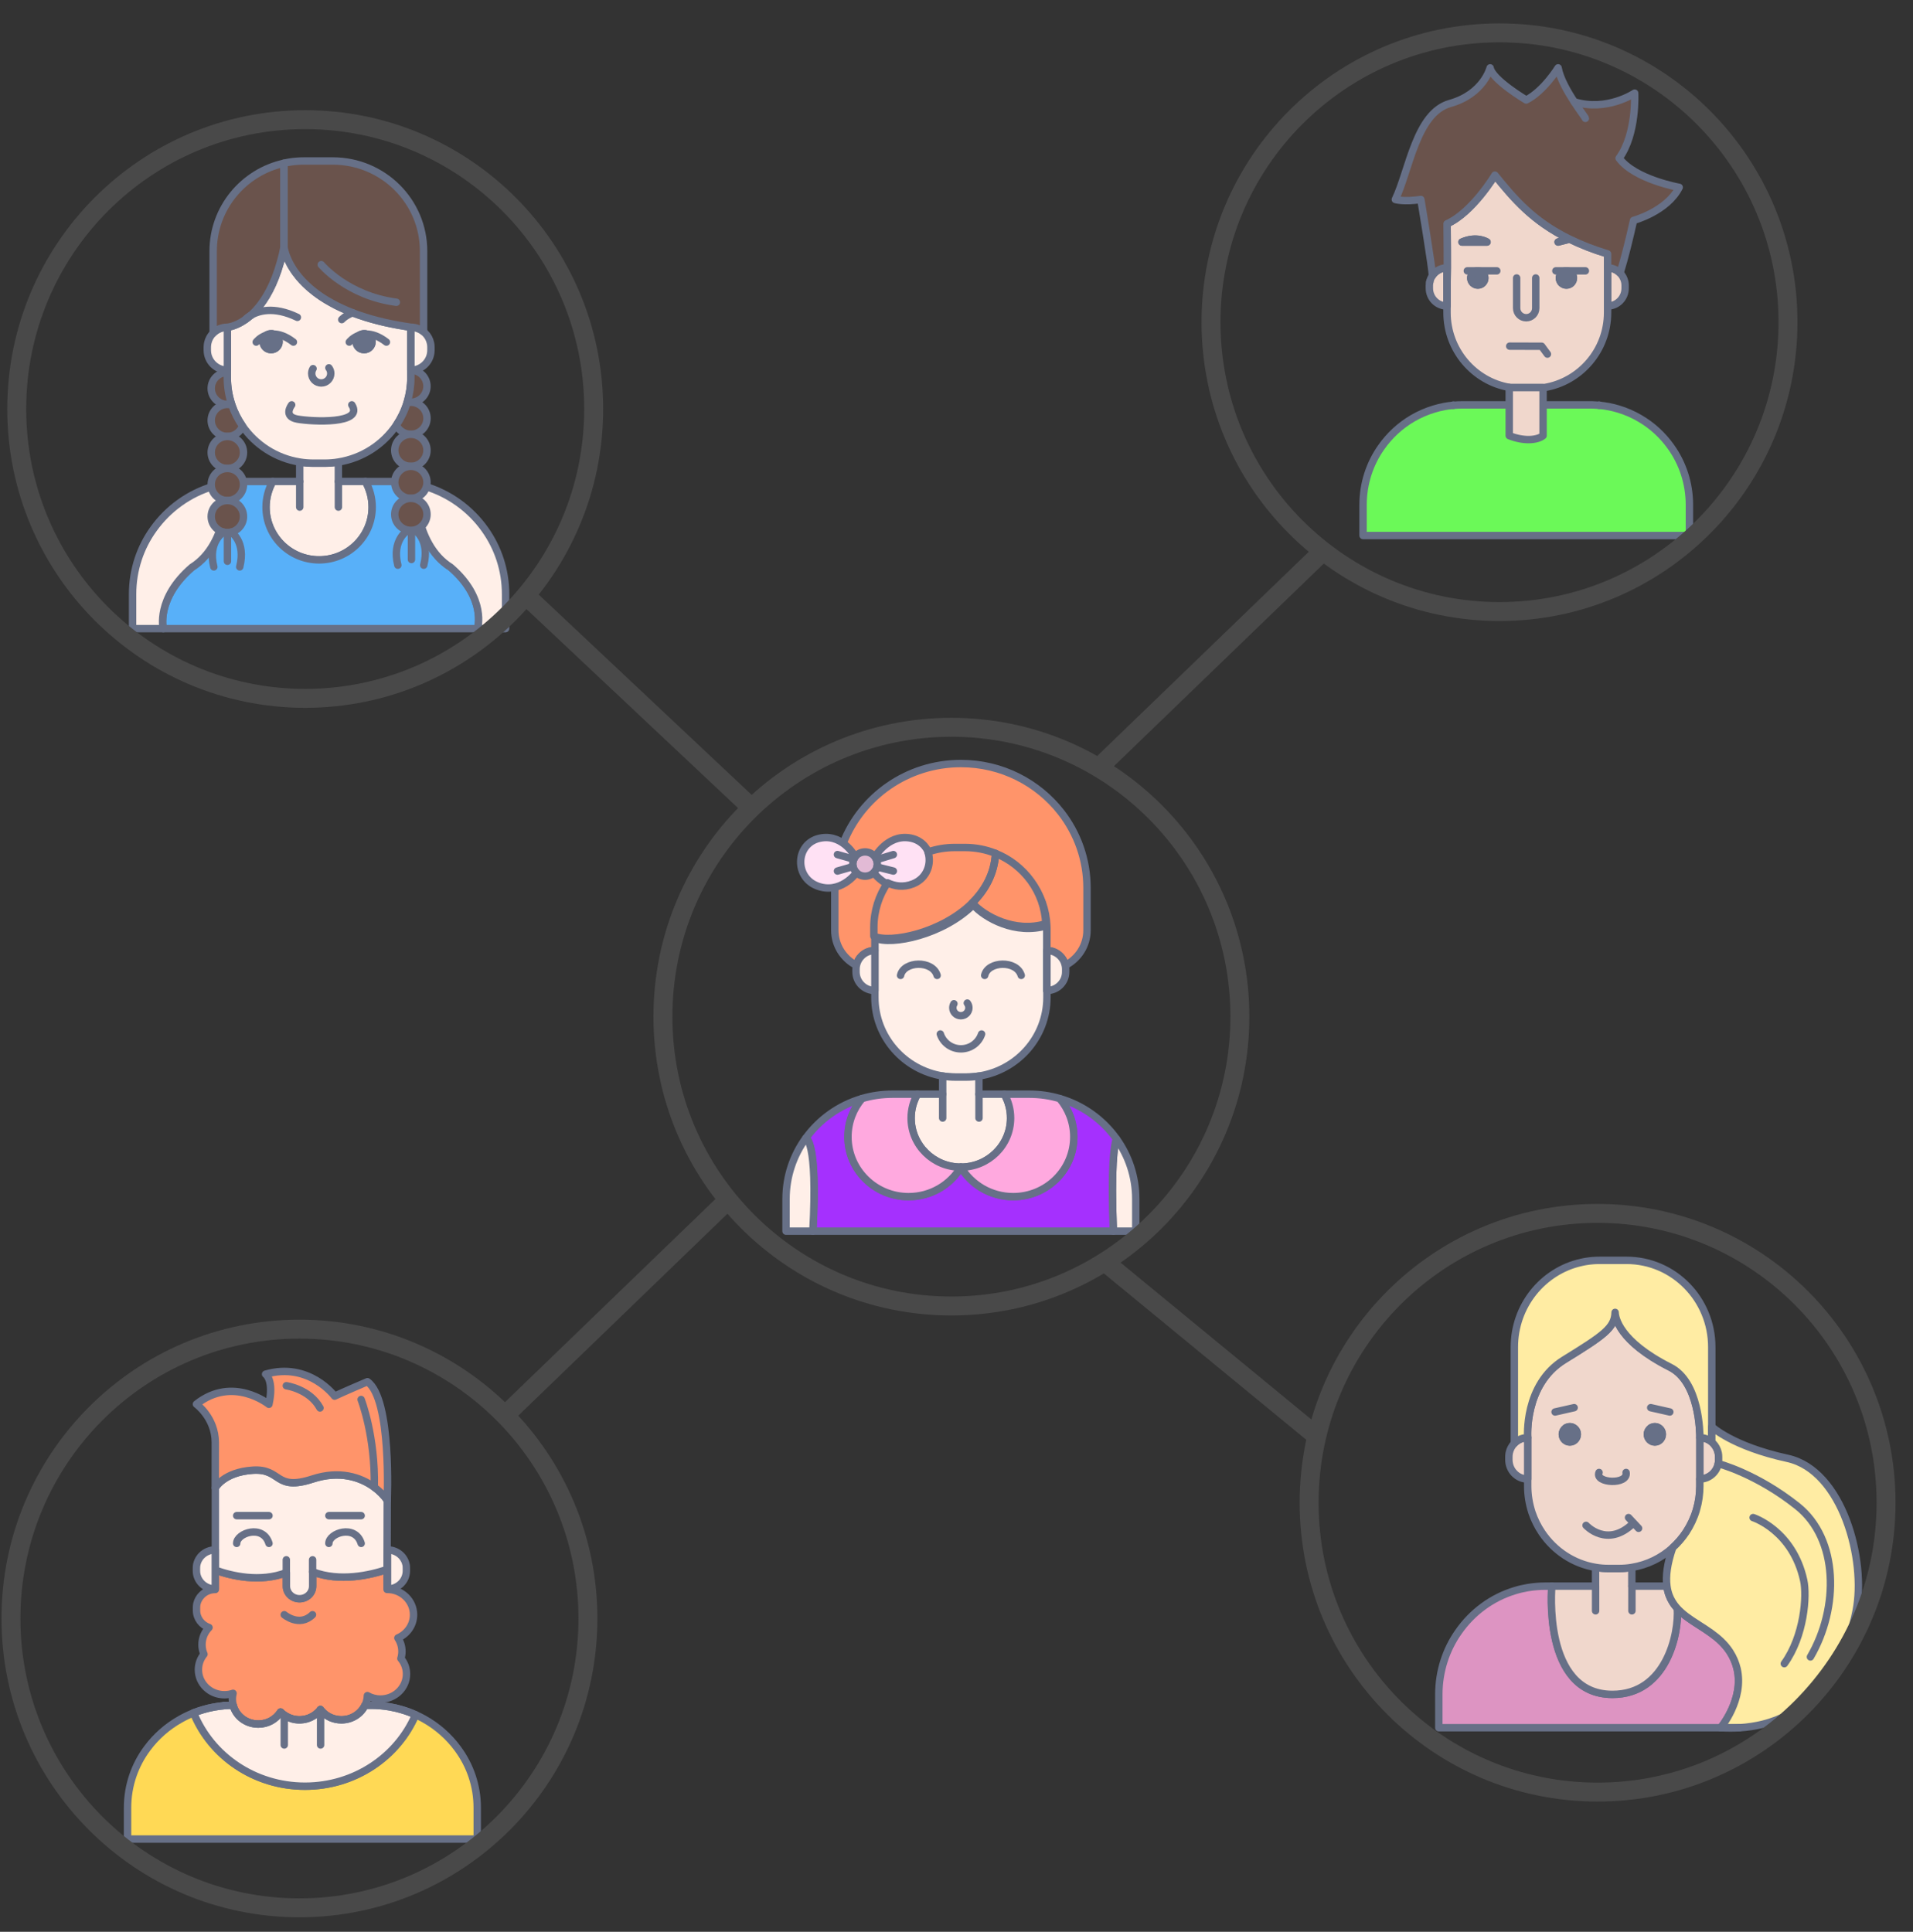 <svg width="101" height="102" viewBox="0 0 101 102" fill="none" xmlns="http://www.w3.org/2000/svg">
<rect x="0" y="0" width="101" height="102" fill="#333333" stroke="none"/>
<path d="M90.847 91.225H75.965V89.473C75.965 88.234 76.349 87.087 77.01 86.154C77.726 85.128 78.765 84.354 79.981 83.987C80.199 83.919 80.428 83.866 80.657 83.827C80.96 83.777 81.271 83.749 81.583 83.749H81.936C81.936 83.749 81.408 89.455 85.127 89.466C87.986 89.475 88.655 86.241 88.559 84.926C88.606 84.979 88.655 85.029 88.707 85.075C88.732 85.098 88.756 85.123 88.784 85.146C88.862 85.217 88.945 85.284 89.031 85.348C89.431 85.652 89.896 85.908 90.329 86.22C90.71 86.492 91.064 86.804 91.334 87.22C91.523 87.516 91.644 87.813 91.714 88.106C92.096 89.739 90.847 91.225 90.847 91.225Z" fill="#DD94C2"/>
<path d="M90.847 91.225H75.965V89.473C75.965 88.234 76.349 87.087 77.01 86.154C77.726 85.128 78.765 84.354 79.981 83.987C80.199 83.919 80.428 83.866 80.657 83.827C80.96 83.777 81.271 83.749 81.583 83.749H81.936C81.936 83.749 81.408 89.455 85.127 89.466C87.986 89.475 88.655 86.241 88.559 84.926C88.606 84.979 88.655 85.029 88.707 85.075C88.732 85.098 88.756 85.123 88.784 85.146C88.862 85.217 88.945 85.284 89.031 85.348C89.431 85.652 89.896 85.908 90.329 86.22C90.71 86.492 91.064 86.804 91.334 87.22C91.523 87.516 91.644 87.813 91.714 88.106C92.096 89.739 90.847 91.225 90.847 91.225Z" stroke="#677087" stroke-width="0.391" stroke-miterlimit="10" stroke-linecap="round" stroke-linejoin="round"/>
<path d="M85.123 89.465C81.404 89.453 81.932 83.748 81.932 83.748H84.24V82.759C84.462 82.797 84.689 82.816 84.923 82.816H85.474C85.706 82.816 85.932 82.797 86.155 82.759V83.748H88.006C88.031 83.938 88.076 84.112 88.139 84.268C88.157 84.315 88.177 84.361 88.2 84.407C88.224 84.455 88.249 84.501 88.276 84.547C88.355 84.684 88.449 84.808 88.555 84.925C88.651 86.239 87.982 89.474 85.123 89.465Z" fill="#F0D7CC"/>
<path d="M85.123 89.465C81.404 89.453 81.932 83.748 81.932 83.748H84.24V82.759C84.462 82.797 84.689 82.816 84.923 82.816H85.474C85.706 82.816 85.932 82.797 86.155 82.759V83.748H88.006C88.031 83.938 88.076 84.112 88.139 84.268C88.157 84.315 88.177 84.361 88.2 84.407C88.224 84.455 88.249 84.501 88.276 84.547C88.355 84.684 88.449 84.808 88.555 84.925C88.651 86.239 87.982 89.474 85.123 89.465Z" stroke="#677087" stroke-width="0.391" stroke-miterlimit="10" stroke-linecap="round" stroke-linejoin="round"/>
<path d="M84.242 85.051V83.748" stroke="#677087" stroke-width="0.391" stroke-miterlimit="10" stroke-linecap="round" stroke-linejoin="round"/>
<path d="M86.16 85.051V83.748" stroke="#677087" stroke-width="0.391" stroke-miterlimit="10" stroke-linecap="round" stroke-linejoin="round"/>
<path d="M89.742 75.909V78.094C89.746 78.094 89.746 78.094 89.749 78.094" stroke="#677087" stroke-width="0.391" stroke-miterlimit="10" stroke-linecap="round" stroke-linejoin="round"/>
<path d="M87.373 76.138C87.155 76.138 86.977 75.957 86.977 75.735C86.977 75.596 87.047 75.471 87.153 75.399C87.153 75.399 87.155 75.396 87.157 75.396C87.218 75.355 87.292 75.329 87.373 75.329C87.408 75.329 87.443 75.334 87.474 75.346H87.476C87.645 75.389 87.768 75.547 87.768 75.735C87.768 75.957 87.591 76.138 87.373 76.138ZM82.883 76.138C82.665 76.138 82.487 75.957 82.487 75.735C82.487 75.596 82.557 75.471 82.662 75.399C82.662 75.399 82.665 75.396 82.667 75.396C82.727 75.355 82.802 75.329 82.883 75.329C82.919 75.329 82.952 75.334 82.984 75.346H82.986C83.155 75.389 83.279 75.547 83.279 75.735C83.279 75.957 83.101 76.138 82.883 76.138ZM88.164 72.182C85.468 70.814 85.281 69.558 85.274 69.295C85.251 70.117 84.658 70.517 82.575 71.802C80.447 73.116 80.658 75.909 80.658 75.909V78.466C80.658 78.933 80.733 79.382 80.865 79.804C80.871 79.824 80.879 79.843 80.883 79.863C81.013 80.245 81.191 80.602 81.411 80.927C82.059 81.885 83.072 82.567 84.244 82.759C84.467 82.798 84.694 82.816 84.928 82.816H85.479C85.71 82.816 85.937 82.798 86.16 82.759C86.98 82.626 87.721 82.256 88.315 81.718C88.587 81.47 88.827 81.191 89.029 80.884C89.254 80.536 89.438 80.154 89.559 79.744C89.564 79.73 89.571 79.715 89.571 79.701C89.686 79.309 89.748 78.895 89.748 78.466V75.909C89.748 75.668 89.733 72.953 88.164 72.182Z" fill="#F0D7CC"/>
<path d="M87.373 76.138C87.155 76.138 86.977 75.957 86.977 75.735C86.977 75.596 87.047 75.471 87.153 75.399C87.153 75.399 87.155 75.396 87.157 75.396C87.218 75.355 87.292 75.329 87.373 75.329C87.408 75.329 87.443 75.334 87.474 75.346H87.476C87.645 75.389 87.768 75.547 87.768 75.735C87.768 75.957 87.591 76.138 87.373 76.138ZM82.883 76.138C82.665 76.138 82.487 75.957 82.487 75.735C82.487 75.596 82.557 75.471 82.662 75.399C82.662 75.399 82.665 75.396 82.667 75.396C82.727 75.355 82.802 75.329 82.883 75.329C82.919 75.329 82.952 75.334 82.984 75.346H82.986C83.155 75.389 83.279 75.547 83.279 75.735C83.279 75.957 83.101 76.138 82.883 76.138ZM88.164 72.182C85.468 70.814 85.281 69.558 85.274 69.295C85.251 70.117 84.658 70.517 82.575 71.802C80.447 73.116 80.658 75.909 80.658 75.909V78.466C80.658 78.933 80.733 79.382 80.865 79.804C80.871 79.824 80.879 79.843 80.883 79.863C81.013 80.245 81.191 80.602 81.411 80.927C82.059 81.885 83.072 82.567 84.244 82.759C84.467 82.798 84.694 82.816 84.928 82.816H85.479C85.71 82.816 85.937 82.798 86.16 82.759C86.98 82.626 87.721 82.256 88.315 81.718C88.587 81.47 88.827 81.191 89.029 80.884C89.254 80.536 89.438 80.154 89.559 79.744C89.564 79.73 89.571 79.715 89.571 79.701C89.686 79.309 89.748 78.895 89.748 78.466V75.909C89.748 75.668 89.733 72.953 88.164 72.182Z" stroke="#677087" stroke-width="0.391" stroke-miterlimit="10" stroke-linecap="round" stroke-linejoin="round"/>
<path d="M80.657 75.909V78.094C80.109 78.094 79.664 77.64 79.664 77.077V76.924C79.664 76.853 79.67 76.784 79.682 76.718C79.725 76.52 79.819 76.344 79.954 76.207C80.134 76.022 80.385 75.909 80.657 75.909Z" fill="#F0D7CC"/>
<path d="M80.657 75.909V78.094C80.109 78.094 79.664 77.64 79.664 77.077V76.924C79.664 76.853 79.67 76.784 79.682 76.718C79.725 76.52 79.819 76.344 79.954 76.207C80.134 76.022 80.385 75.909 80.657 75.909Z" stroke="#677087" stroke-width="0.391" stroke-miterlimit="10" stroke-linecap="round" stroke-linejoin="round"/>
<path d="M90.741 76.924V77.077C90.741 77.148 90.734 77.217 90.721 77.283C90.629 77.743 90.229 78.092 89.75 78.094V75.909C89.986 75.912 90.206 75.997 90.379 76.14C90.404 76.161 90.427 76.184 90.448 76.207C90.584 76.344 90.678 76.52 90.721 76.72C90.734 76.786 90.741 76.855 90.741 76.924Z" fill="#F0D7CC"/>
<path d="M90.741 76.924V77.077C90.741 77.148 90.734 77.217 90.721 77.283C90.629 77.743 90.229 78.092 89.75 78.094V75.909C89.986 75.912 90.206 75.997 90.379 76.14C90.404 76.161 90.427 76.184 90.448 76.207C90.584 76.344 90.678 76.52 90.721 76.72C90.734 76.786 90.741 76.855 90.741 76.924Z" stroke="#677087" stroke-width="0.391" stroke-miterlimit="10" stroke-linecap="round" stroke-linejoin="round"/>
<path d="M90.376 71.127V76.14C90.203 75.996 89.982 75.911 89.747 75.909C89.747 75.669 89.731 72.953 88.163 72.182C85.466 70.815 85.28 69.558 85.272 69.295C85.25 70.117 84.657 70.517 82.573 71.802C80.445 73.116 80.657 75.909 80.657 75.909C80.385 75.909 80.133 76.021 79.953 76.207V71.127C79.953 68.942 81.456 67.112 83.466 66.659C83.56 66.636 83.652 66.618 83.751 66.602C83.978 66.566 84.212 66.547 84.448 66.547H85.881C88.362 66.547 90.376 68.596 90.376 71.127Z" fill="#FFECA3"/>
<path d="M90.376 71.127V76.14C90.203 75.996 89.982 75.911 89.747 75.909C89.747 75.669 89.731 72.953 88.163 72.182C85.466 70.815 85.28 69.558 85.272 69.295C85.25 70.117 84.657 70.517 82.573 71.802C80.445 73.116 80.657 75.909 80.657 75.909C80.385 75.909 80.133 76.021 79.953 76.207V71.127C79.953 68.942 81.456 67.112 83.466 66.659C83.56 66.636 83.652 66.618 83.751 66.602C83.978 66.566 84.212 66.547 84.448 66.547H85.881C88.362 66.547 90.376 68.596 90.376 71.127Z" stroke="#677087" stroke-width="0.391" stroke-miterlimit="10" stroke-linecap="round" stroke-linejoin="round"/>
<path d="M82.982 75.346C82.865 75.346 82.756 75.367 82.664 75.397L82.982 75.346Z" fill="#677087"/>
<path d="M82.982 75.346C82.865 75.346 82.756 75.367 82.664 75.397" stroke="#677087" stroke-width="0.391" stroke-miterlimit="10" stroke-linecap="round" stroke-linejoin="round"/>
<path d="M83.276 75.734C83.276 75.956 83.098 76.137 82.881 76.137C82.662 76.137 82.484 75.956 82.484 75.734C82.484 75.595 82.554 75.471 82.66 75.398C82.66 75.398 82.662 75.395 82.665 75.395C82.725 75.354 82.799 75.329 82.881 75.329C82.916 75.329 82.95 75.333 82.981 75.345H82.984C83.152 75.388 83.276 75.546 83.276 75.734Z" fill="#677087"/>
<path d="M83.276 75.734C83.276 75.956 83.098 76.137 82.881 76.137C82.662 76.137 82.484 75.956 82.484 75.734C82.484 75.595 82.554 75.471 82.66 75.398C82.66 75.398 82.662 75.395 82.665 75.395C82.725 75.354 82.799 75.329 82.881 75.329C82.916 75.329 82.95 75.333 82.981 75.345H82.984C83.152 75.388 83.276 75.546 83.276 75.734Z" stroke="#677087" stroke-width="0.391" stroke-miterlimit="10" stroke-linecap="round" stroke-linejoin="round"/>
<path d="M87.47 75.346C87.353 75.346 87.245 75.367 87.152 75.397L87.47 75.346Z" fill="#677087"/>
<path d="M87.47 75.346C87.353 75.346 87.245 75.367 87.152 75.397" stroke="#677087" stroke-width="0.391" stroke-miterlimit="10" stroke-linecap="round" stroke-linejoin="round"/>
<path d="M87.763 75.734C87.763 75.956 87.586 76.137 87.368 76.137C87.15 76.137 86.973 75.956 86.973 75.734C86.973 75.595 87.043 75.471 87.148 75.398C87.148 75.398 87.15 75.395 87.153 75.395C87.213 75.354 87.287 75.329 87.368 75.329C87.404 75.329 87.438 75.333 87.47 75.345H87.472C87.641 75.388 87.763 75.546 87.763 75.734Z" fill="#677087"/>
<path d="M87.763 75.734C87.763 75.956 87.586 76.137 87.368 76.137C87.15 76.137 86.973 75.956 86.973 75.734C86.973 75.595 87.043 75.471 87.148 75.398C87.148 75.398 87.15 75.395 87.153 75.395C87.213 75.354 87.287 75.329 87.368 75.329C87.404 75.329 87.438 75.333 87.47 75.345H87.472C87.641 75.388 87.763 75.546 87.763 75.734Z" stroke="#677087" stroke-width="0.391" stroke-miterlimit="10" stroke-linecap="round" stroke-linejoin="round"/>
<path d="M84.425 77.747C84.18 78.322 85.974 78.422 85.851 77.747" stroke="#677087" stroke-width="0.391" stroke-miterlimit="10" stroke-linecap="round" stroke-linejoin="round"/>
<path d="M83.738 80.54C83.738 80.54 84.855 81.764 86.222 80.436" stroke="#677087" stroke-width="0.391" stroke-miterlimit="10" stroke-linecap="round" stroke-linejoin="round"/>
<path d="M85.981 80.128L86.512 80.695" stroke="#677087" stroke-width="0.391" stroke-miterlimit="10" stroke-linecap="round" stroke-linejoin="round"/>
<path d="M82.102 74.553L83.11 74.325" stroke="#677087" stroke-width="0.391" stroke-miterlimit="10" stroke-linecap="round" stroke-linejoin="round"/>
<path d="M88.161 74.553L87.152 74.325" stroke="#677087" stroke-width="0.391" stroke-miterlimit="10" stroke-linecap="round" stroke-linejoin="round"/>
<path d="M97.997 85.053C97.629 86.902 96.647 89.322 94.435 90.513C94.027 90.734 93.577 90.914 93.08 91.037C92.696 91.133 92.287 91.197 91.849 91.225H90.845C90.845 91.225 92.094 89.739 91.712 88.106C91.642 87.813 91.521 87.516 91.332 87.22C91.062 86.804 90.708 86.492 90.327 86.22C89.894 85.908 89.429 85.652 89.028 85.348C88.943 85.284 88.86 85.217 88.781 85.146C88.754 85.123 88.73 85.098 88.705 85.075C88.653 85.029 88.604 84.979 88.557 84.926C88.451 84.81 88.357 84.686 88.278 84.548C88.251 84.503 88.226 84.457 88.202 84.409C88.179 84.363 88.159 84.317 88.141 84.27C88.078 84.114 88.033 83.939 88.008 83.749C87.939 83.232 88.017 82.577 88.312 81.719C88.584 81.471 88.824 81.192 89.026 80.885C89.251 80.537 89.435 80.155 89.557 79.745C89.561 79.732 89.568 79.716 89.568 79.702C89.683 79.311 89.745 78.896 89.745 78.467V78.094C90.224 78.092 90.624 77.744 90.717 77.284C90.73 77.218 90.736 77.149 90.736 77.078V76.924C90.736 76.856 90.73 76.787 90.717 76.721C90.673 76.521 90.58 76.345 90.444 76.208C90.422 76.185 90.4 76.162 90.375 76.141V75.331C90.375 75.331 91.455 76.366 94.375 77.002C97.292 77.639 98.528 82.403 97.997 85.053Z" fill="#FFECA3"/>
<path d="M97.997 85.053C97.629 86.902 96.647 89.322 94.435 90.513C94.027 90.734 93.577 90.914 93.08 91.037C92.696 91.133 92.287 91.197 91.849 91.225H90.845C90.845 91.225 92.094 89.739 91.712 88.106C91.642 87.813 91.521 87.516 91.332 87.22C91.062 86.804 90.708 86.492 90.327 86.22C89.894 85.908 89.429 85.652 89.028 85.348C88.943 85.284 88.86 85.217 88.781 85.146C88.754 85.123 88.73 85.098 88.705 85.075C88.653 85.029 88.604 84.979 88.557 84.926C88.451 84.81 88.357 84.686 88.278 84.548C88.251 84.503 88.226 84.457 88.202 84.409C88.179 84.363 88.159 84.317 88.141 84.27C88.078 84.114 88.033 83.939 88.008 83.749C87.939 83.232 88.017 82.577 88.312 81.719C88.584 81.471 88.824 81.192 89.026 80.885C89.251 80.537 89.435 80.155 89.557 79.745C89.561 79.732 89.568 79.716 89.568 79.702C89.683 79.311 89.745 78.896 89.745 78.467V78.094C90.224 78.092 90.624 77.744 90.717 77.284C90.73 77.218 90.736 77.149 90.736 77.078V76.924C90.736 76.856 90.73 76.787 90.717 76.721C90.673 76.521 90.58 76.345 90.444 76.208C90.422 76.185 90.4 76.162 90.375 76.141V75.331C90.375 75.331 91.455 76.366 94.375 77.002C97.292 77.639 98.528 82.403 97.997 85.053Z" stroke="#677087" stroke-width="0.391" stroke-miterlimit="10" stroke-linecap="round" stroke-linejoin="round"/>
<path d="M90.848 91.223C91.198 91.243 91.533 91.243 91.852 91.223" stroke="#677087" stroke-width="0.391" stroke-miterlimit="10" stroke-linecap="round" stroke-linejoin="round"/>
<path d="M90.719 77.282C90.719 77.282 92.727 77.794 94.902 79.53C97.076 81.267 97.106 84.878 95.584 87.486" stroke="#677087" stroke-width="0.391" stroke-miterlimit="10" stroke-linecap="round" stroke-linejoin="round"/>
<path d="M92.559 80.129C92.559 80.129 94.656 80.8 95.231 83.452C95.405 84.251 95.263 86.371 94.205 87.842" stroke="#677087" stroke-width="0.391" stroke-miterlimit="10" stroke-linecap="round" stroke-linejoin="round"/>
<path d="M14.734 18.044C14.734 18.275 14.545 18.463 14.313 18.463C14.08 18.463 13.891 18.275 13.891 18.044C13.891 17.899 13.966 17.771 14.078 17.694C14.078 17.694 14.08 17.692 14.083 17.692C14.148 17.649 14.226 17.623 14.313 17.623C14.351 17.623 14.387 17.628 14.421 17.64H14.423C14.603 17.685 14.734 17.849 14.734 18.044Z" stroke="#677087" stroke-width="0.391" stroke-miterlimit="10" stroke-linecap="round" stroke-linejoin="round"/>
<path d="M19.644 18.044C19.644 18.275 19.455 18.463 19.222 18.463C18.99 18.463 18.801 18.275 18.801 18.044C18.801 17.899 18.875 17.771 18.987 17.694C18.987 17.694 18.99 17.692 18.992 17.692C19.057 17.649 19.136 17.623 19.222 17.623C19.26 17.623 19.297 17.628 19.33 17.64H19.333C19.512 17.685 19.644 17.849 19.644 18.044Z" stroke="#677087" stroke-width="0.391" stroke-miterlimit="10" stroke-linecap="round" stroke-linejoin="round"/>
<path d="M19.646 26.777C19.646 28.314 18.394 29.558 16.846 29.561C16.846 29.561 16.843 29.558 16.843 29.555C16.843 29.558 16.843 29.561 16.841 29.561C15.293 29.558 14.043 28.314 14.043 26.777C14.043 26.285 14.172 25.823 14.397 25.422H15.823V24.395C16.06 24.435 16.305 24.454 16.553 24.454H17.139C17.385 24.454 17.627 24.435 17.864 24.395V25.422H19.292C19.517 25.823 19.646 26.285 19.646 26.777Z" fill="#FFEFE8"/>
<path d="M19.646 26.777C19.646 28.314 18.394 29.558 16.846 29.561C16.846 29.561 16.843 29.558 16.843 29.555C16.843 29.558 16.843 29.561 16.841 29.561C15.293 29.558 14.043 28.314 14.043 26.777C14.043 26.285 14.172 25.823 14.397 25.422H15.823V24.395C16.06 24.435 16.305 24.454 16.553 24.454H17.139C17.385 24.454 17.627 24.435 17.864 24.395V25.422H19.292C19.517 25.823 19.646 26.285 19.646 26.777Z" stroke="#677087" stroke-width="0.391" stroke-miterlimit="10" stroke-linecap="round" stroke-linejoin="round"/>
<path d="M25.215 33.191H8.62C8.62 33.191 8.225 31.605 10.134 29.956C12.149 28.693 12.005 25.505 12.005 25.505C12.326 25.452 12.657 25.423 12.993 25.423H14.401C14.176 25.823 14.047 26.285 14.047 26.777C14.047 28.314 15.297 29.559 16.845 29.561H16.85C18.398 29.559 19.651 28.314 19.651 26.777C19.651 26.285 19.521 25.823 19.296 25.423H20.705C21.124 25.423 21.534 25.466 21.929 25.549C21.929 25.549 21.783 28.693 23.798 29.956C25.706 31.605 25.215 33.191 25.215 33.191Z" fill="#58B0F9"/>
<path d="M25.215 33.191H8.62C8.62 33.191 8.225 31.605 10.134 29.956C12.149 28.693 12.005 25.505 12.005 25.505C12.326 25.452 12.657 25.423 12.993 25.423H14.401C14.176 25.823 14.047 26.285 14.047 26.777C14.047 28.314 15.297 29.559 16.845 29.561H16.85C18.398 29.559 19.651 28.314 19.651 26.777C19.651 26.285 19.521 25.823 19.296 25.423H20.705C21.124 25.423 21.534 25.466 21.929 25.549C21.929 25.549 21.783 28.693 23.798 29.956C25.706 31.605 25.215 33.191 25.215 33.191Z" stroke="#677087" stroke-width="0.391" stroke-miterlimit="10" stroke-linecap="round" stroke-linejoin="round"/>
<path d="M10.132 29.956C8.222 31.605 8.617 33.191 8.617 33.191H7V31.371C7 30.084 7.409 28.892 8.112 27.922C8.876 26.856 9.985 26.052 11.279 25.671C11.514 25.599 11.756 25.545 12.002 25.505C12.002 25.505 12.146 28.693 10.132 29.956Z" fill="#FFEFE8"/>
<path d="M10.132 29.956C8.222 31.605 8.617 33.191 8.617 33.191H7V31.371C7 30.084 7.409 28.892 8.112 27.922C8.876 26.856 9.985 26.052 11.279 25.671C11.514 25.599 11.756 25.545 12.002 25.505C12.002 25.505 12.146 28.693 10.132 29.956Z" stroke="#677087" stroke-width="0.391" stroke-miterlimit="10" stroke-linecap="round" stroke-linejoin="round"/>
<path d="M26.693 31.371V33.191H25.213C25.213 33.191 25.704 31.605 23.797 29.956C21.782 28.693 21.928 25.549 21.928 25.549C22.093 25.583 22.256 25.623 22.415 25.671C23.72 26.056 24.839 26.872 25.603 27.953C26.291 28.919 26.693 30.097 26.693 31.371Z" fill="#FFEFE8"/>
<path d="M26.693 31.371V33.191H25.213C25.213 33.191 25.704 31.605 23.797 29.956C21.782 28.693 21.928 25.549 21.928 25.549C22.093 25.583 22.256 25.623 22.415 25.671C23.72 26.056 24.839 26.872 25.603 27.953C26.291 28.919 26.693 30.097 26.693 31.371Z" stroke="#677087" stroke-width="0.391" stroke-miterlimit="10" stroke-linecap="round" stroke-linejoin="round"/>
<path d="M15.824 26.775V25.422" stroke="#677087" stroke-width="0.391" stroke-miterlimit="10" stroke-linecap="round" stroke-linejoin="round"/>
<path d="M17.867 26.775V25.422" stroke="#677087" stroke-width="0.391" stroke-miterlimit="10" stroke-linecap="round" stroke-linejoin="round"/>
<path d="M19.224 18.462C18.992 18.462 18.803 18.274 18.803 18.043C18.803 17.898 18.877 17.77 18.989 17.694C18.989 17.694 18.992 17.691 18.995 17.691C19.059 17.648 19.138 17.622 19.224 17.622C19.262 17.622 19.299 17.627 19.332 17.639H19.335C19.514 17.684 19.646 17.848 19.646 18.043C19.646 18.274 19.457 18.462 19.224 18.462ZM14.313 18.462C14.08 18.462 13.89 18.274 13.89 18.043C13.89 17.898 13.965 17.77 14.078 17.694C14.078 17.694 14.08 17.691 14.082 17.691C14.148 17.648 14.226 17.622 14.313 17.622C14.351 17.622 14.387 17.627 14.421 17.639H14.423C14.603 17.684 14.734 17.848 14.734 18.043C14.734 18.274 14.545 18.462 14.313 18.462ZM21.685 19.547V17.277C21.584 17.263 21.486 17.249 21.39 17.232C21.263 17.213 21.136 17.191 21.014 17.168C20.88 17.144 20.751 17.118 20.624 17.091C20.389 17.044 20.161 16.992 19.945 16.935C19.835 16.909 19.73 16.88 19.627 16.849C19.607 16.844 19.586 16.839 19.567 16.832C19.472 16.806 19.375 16.777 19.284 16.747C19.164 16.711 19.049 16.673 18.937 16.633C18.858 16.604 18.779 16.576 18.702 16.547C18.673 16.537 18.647 16.528 18.62 16.516C18.616 16.516 18.613 16.513 18.608 16.511C18.505 16.471 18.407 16.433 18.312 16.392C18.312 16.392 18.309 16.392 18.309 16.389C18.208 16.347 18.11 16.304 18.017 16.259C17.921 16.216 17.829 16.173 17.741 16.126C17.653 16.08 17.566 16.035 17.485 15.988C17.31 15.893 17.145 15.793 16.994 15.693C16.929 15.649 16.865 15.607 16.805 15.562C16.708 15.495 16.618 15.424 16.531 15.354C16.467 15.304 16.406 15.252 16.347 15.203C16.198 15.072 16.067 14.943 15.949 14.817C15.892 14.757 15.842 14.698 15.793 14.641C15.643 14.46 15.518 14.287 15.42 14.122C15.391 14.077 15.364 14.032 15.338 13.987C15.312 13.937 15.285 13.887 15.262 13.839C15.247 13.815 15.238 13.792 15.228 13.771C15.206 13.725 15.185 13.68 15.168 13.637C15.132 13.551 15.104 13.47 15.077 13.401C15.067 13.368 15.058 13.338 15.051 13.306C15.043 13.287 15.039 13.268 15.034 13.249C15.029 13.228 15.024 13.206 15.02 13.19C15.014 13.164 15.01 13.142 15.005 13.123C15.003 13.107 15.001 13.092 14.998 13.08C14.995 13.054 14.993 13.042 14.993 13.042C14.967 13.168 14.941 13.29 14.914 13.408C14.615 14.674 14.184 15.526 13.745 16.097C13.723 16.126 13.704 16.152 13.683 16.178C13.62 16.256 13.555 16.328 13.495 16.397C13.431 16.463 13.371 16.525 13.309 16.582C13.277 16.611 13.247 16.639 13.217 16.666C13.215 16.666 13.213 16.67 13.213 16.67C13.124 16.747 13.038 16.813 12.954 16.87C12.952 16.872 12.95 16.875 12.95 16.875C12.913 16.901 12.875 16.928 12.836 16.949C12.801 16.973 12.765 16.994 12.729 17.015C12.693 17.035 12.659 17.053 12.626 17.071C12.592 17.089 12.559 17.104 12.527 17.118C12.48 17.139 12.434 17.158 12.393 17.175C12.35 17.191 12.312 17.206 12.274 17.218C12.226 17.232 12.183 17.244 12.147 17.251C12.128 17.256 12.111 17.261 12.096 17.263C12.034 17.275 12 17.277 12 17.277V19.934C12 20.42 12.078 20.886 12.221 21.324C12.226 21.346 12.233 21.365 12.24 21.386C12.377 21.783 12.566 22.154 12.801 22.492C13.491 23.487 14.572 24.196 15.822 24.396C16.06 24.436 16.304 24.455 16.552 24.455H17.138C17.384 24.455 17.626 24.436 17.863 24.396C19.136 24.193 20.233 23.468 20.923 22.447C21.165 22.085 21.359 21.688 21.489 21.262C21.496 21.248 21.5 21.232 21.503 21.217C21.625 20.81 21.69 20.38 21.69 19.934V19.547C21.688 19.547 21.688 19.547 21.685 19.547Z" fill="#FFEFE8"/>
<path d="M19.224 18.462C18.992 18.462 18.803 18.274 18.803 18.043C18.803 17.898 18.877 17.77 18.989 17.694C18.989 17.694 18.992 17.691 18.995 17.691C19.059 17.648 19.138 17.622 19.224 17.622C19.262 17.622 19.299 17.627 19.332 17.639H19.335C19.514 17.684 19.646 17.848 19.646 18.043C19.646 18.274 19.457 18.462 19.224 18.462ZM14.313 18.462C14.08 18.462 13.89 18.274 13.89 18.043C13.89 17.898 13.965 17.77 14.078 17.694C14.078 17.694 14.08 17.691 14.082 17.691C14.148 17.648 14.226 17.622 14.313 17.622C14.351 17.622 14.387 17.627 14.421 17.639H14.423C14.603 17.684 14.734 17.848 14.734 18.043C14.734 18.274 14.545 18.462 14.313 18.462ZM21.685 19.547V17.277C21.584 17.263 21.486 17.249 21.39 17.232C21.263 17.213 21.136 17.191 21.014 17.168C20.88 17.144 20.751 17.118 20.624 17.091C20.389 17.044 20.161 16.992 19.945 16.935C19.835 16.909 19.73 16.88 19.627 16.849C19.607 16.844 19.586 16.839 19.567 16.832C19.472 16.806 19.375 16.777 19.284 16.747C19.164 16.711 19.049 16.673 18.937 16.633C18.858 16.604 18.779 16.576 18.702 16.547C18.673 16.537 18.647 16.528 18.62 16.516C18.616 16.516 18.613 16.513 18.608 16.511C18.505 16.471 18.407 16.433 18.312 16.392C18.312 16.392 18.309 16.392 18.309 16.389C18.208 16.347 18.11 16.304 18.017 16.259C17.921 16.216 17.829 16.173 17.741 16.126C17.653 16.08 17.566 16.035 17.485 15.988C17.31 15.893 17.145 15.793 16.994 15.693C16.929 15.649 16.865 15.607 16.805 15.562C16.708 15.495 16.618 15.424 16.531 15.354C16.467 15.304 16.406 15.252 16.347 15.203C16.198 15.072 16.067 14.943 15.949 14.817C15.892 14.757 15.842 14.698 15.793 14.641C15.643 14.46 15.518 14.287 15.42 14.122C15.391 14.077 15.364 14.032 15.338 13.987C15.312 13.937 15.285 13.887 15.262 13.839C15.247 13.815 15.238 13.792 15.228 13.771C15.206 13.725 15.185 13.68 15.168 13.637C15.132 13.551 15.104 13.47 15.077 13.401C15.067 13.368 15.058 13.338 15.051 13.306C15.043 13.287 15.039 13.268 15.034 13.249C15.029 13.228 15.024 13.206 15.02 13.19C15.014 13.164 15.01 13.142 15.005 13.123C15.003 13.107 15.001 13.092 14.998 13.08C14.995 13.054 14.993 13.042 14.993 13.042C14.967 13.168 14.941 13.29 14.914 13.408C14.615 14.674 14.184 15.526 13.745 16.097C13.723 16.126 13.704 16.152 13.683 16.178C13.62 16.256 13.555 16.328 13.495 16.397C13.431 16.463 13.371 16.525 13.309 16.582C13.277 16.611 13.247 16.639 13.217 16.666C13.215 16.666 13.213 16.67 13.213 16.67C13.124 16.747 13.038 16.813 12.954 16.87C12.952 16.872 12.95 16.875 12.95 16.875C12.913 16.901 12.875 16.928 12.836 16.949C12.801 16.973 12.765 16.994 12.729 17.015C12.693 17.035 12.659 17.053 12.626 17.071C12.592 17.089 12.559 17.104 12.527 17.118C12.48 17.139 12.434 17.158 12.393 17.175C12.35 17.191 12.312 17.206 12.274 17.218C12.226 17.232 12.183 17.244 12.147 17.251C12.128 17.256 12.111 17.261 12.096 17.263C12.034 17.275 12 17.277 12 17.277V19.934C12 20.42 12.078 20.886 12.221 21.324C12.226 21.346 12.233 21.365 12.24 21.386C12.377 21.783 12.566 22.154 12.801 22.492C13.491 23.487 14.572 24.196 15.822 24.396C16.06 24.436 16.304 24.455 16.552 24.455H17.138C17.384 24.455 17.626 24.436 17.863 24.396C19.136 24.193 20.233 23.468 20.923 22.447C21.165 22.085 21.359 21.688 21.489 21.262C21.496 21.248 21.5 21.232 21.503 21.217C21.625 20.81 21.69 20.38 21.69 19.934V19.547C21.688 19.547 21.688 19.547 21.685 19.547Z" stroke="#677087" stroke-width="0.391" stroke-miterlimit="10" stroke-linecap="round" stroke-linejoin="round"/>
<path d="M12.223 21.324C12.154 21.344 12.08 21.354 12.005 21.354C11.536 21.354 11.152 20.976 11.152 20.506C11.152 20.041 11.534 19.664 12.002 19.662V19.935C12.002 20.421 12.08 20.887 12.223 21.324Z" fill="#6A534C"/>
<path d="M12.223 21.324C12.154 21.344 12.08 21.354 12.005 21.354C11.536 21.354 11.152 20.976 11.152 20.506C11.152 20.041 11.534 19.664 12.002 19.662V19.935C12.002 20.421 12.08 20.887 12.223 21.324Z" stroke="#677087" stroke-width="0.391" stroke-miterlimit="10" stroke-linecap="round" stroke-linejoin="round"/>
<path d="M12.803 22.493C12.683 22.816 12.372 23.045 12.005 23.045C11.536 23.045 11.152 22.666 11.152 22.198C11.152 21.731 11.536 21.354 12.005 21.354C12.087 21.354 12.166 21.365 12.242 21.386C12.379 21.784 12.568 22.155 12.803 22.493Z" fill="#6A534C"/>
<path d="M12.803 22.493C12.683 22.816 12.372 23.045 12.005 23.045C11.536 23.045 11.152 22.666 11.152 22.198C11.152 21.731 11.536 21.354 12.005 21.354C12.087 21.354 12.166 21.365 12.242 21.386C12.379 21.784 12.568 22.155 12.803 22.493Z" stroke="#677087" stroke-width="0.391" stroke-miterlimit="10" stroke-linecap="round" stroke-linejoin="round"/>
<path d="M12.856 23.891C12.856 24.358 12.475 24.736 12.005 24.736C11.534 24.736 11.152 24.358 11.152 23.891C11.152 23.424 11.534 23.045 12.005 23.045C12.475 23.045 12.856 23.424 12.856 23.891Z" fill="#6A534C"/>
<path d="M12.856 23.891C12.856 24.358 12.475 24.736 12.005 24.736C11.534 24.736 11.152 24.358 11.152 23.891C11.152 23.424 11.534 23.045 12.005 23.045C12.475 23.045 12.856 23.424 12.856 23.891Z" stroke="#677087" stroke-width="0.391" stroke-miterlimit="10" stroke-linecap="round" stroke-linejoin="round"/>
<path d="M12.856 25.581C12.856 26.048 12.475 26.428 12.005 26.428C11.534 26.428 11.152 26.048 11.152 25.581C11.152 25.114 11.534 24.735 12.005 24.735C12.475 24.735 12.856 25.114 12.856 25.581Z" fill="#6A534C"/>
<path d="M12.856 25.581C12.856 26.048 12.475 26.428 12.005 26.428C11.534 26.428 11.152 26.048 11.152 25.581C11.152 25.114 11.534 24.735 12.005 24.735C12.475 24.735 12.856 25.114 12.856 25.581Z" stroke="#677087" stroke-width="0.391" stroke-miterlimit="10" stroke-linecap="round" stroke-linejoin="round"/>
<path d="M12.856 27.274C12.856 27.74 12.475 28.119 12.005 28.119C11.534 28.119 11.152 27.74 11.152 27.274C11.152 26.806 11.534 26.428 12.005 26.428C12.475 26.428 12.856 26.806 12.856 27.274Z" fill="#6A534C"/>
<path d="M12.856 27.274C12.856 27.74 12.475 28.119 12.005 28.119C11.534 28.119 11.152 27.74 11.152 27.274C11.152 26.806 11.534 26.428 12.005 26.428C12.475 26.428 12.856 26.806 12.856 27.274Z" stroke="#677087" stroke-width="0.391" stroke-miterlimit="10" stroke-linecap="round" stroke-linejoin="round"/>
<path d="M17.364 19.422C17.427 19.505 17.464 19.608 17.464 19.72C17.464 19.996 17.239 20.221 16.96 20.221C16.682 20.221 16.457 19.996 16.457 19.72C16.457 19.627 16.482 19.54 16.528 19.465" stroke="#677087" stroke-width="0.391" stroke-miterlimit="10" stroke-linecap="round" stroke-linejoin="round"/>
<path d="M12.006 17.277V19.547C11.42 19.547 10.945 19.076 10.945 18.49V18.331C10.945 18.257 10.953 18.186 10.967 18.117C11.01 17.912 11.111 17.729 11.257 17.587C11.449 17.393 11.715 17.277 12.006 17.277Z" fill="#FFEFE8"/>
<path d="M12.006 17.277V19.547C11.42 19.547 10.945 19.076 10.945 18.49V18.331C10.945 18.257 10.953 18.186 10.967 18.117C11.01 17.912 11.111 17.729 11.257 17.587C11.449 17.393 11.715 17.277 12.006 17.277Z" stroke="#677087" stroke-width="0.391" stroke-miterlimit="10" stroke-linecap="round" stroke-linejoin="round"/>
<path d="M22.752 18.331V18.49C22.752 19.074 22.28 19.544 21.695 19.547V17.277C21.949 17.279 22.181 17.367 22.366 17.517C22.393 17.539 22.417 17.562 22.44 17.587C22.587 17.729 22.687 17.912 22.73 18.119C22.745 18.187 22.752 18.26 22.752 18.331Z" fill="#FFEFE8"/>
<path d="M22.752 18.331V18.49C22.752 19.074 22.28 19.544 21.695 19.547V17.277C21.949 17.279 22.181 17.367 22.366 17.517C22.393 17.539 22.417 17.562 22.44 17.587C22.587 17.729 22.687 17.912 22.73 18.119C22.745 18.187 22.752 18.26 22.752 18.331Z" stroke="#677087" stroke-width="0.391" stroke-miterlimit="10" stroke-linecap="round" stroke-linejoin="round"/>
<path d="M14.996 8.618V13.043C14.97 13.169 14.944 13.29 14.918 13.409C14.618 14.675 14.187 15.527 13.748 16.098C13.727 16.127 13.708 16.153 13.686 16.179C13.624 16.257 13.559 16.329 13.499 16.398C13.435 16.464 13.374 16.526 13.312 16.583C13.281 16.611 13.25 16.64 13.221 16.667C13.219 16.667 13.216 16.671 13.216 16.671C13.066 16.761 12.979 16.848 12.958 16.871C12.955 16.873 12.953 16.876 12.953 16.876C12.916 16.902 12.878 16.928 12.84 16.95C12.804 16.973 12.768 16.995 12.732 17.016C12.696 17.035 12.662 17.054 12.629 17.072C12.596 17.09 12.562 17.104 12.531 17.119C12.483 17.14 12.437 17.159 12.397 17.175C12.353 17.192 12.315 17.207 12.277 17.218C12.229 17.232 12.186 17.244 12.15 17.252C12.131 17.256 12.114 17.261 12.099 17.263C12.037 17.276 12.003 17.278 12.003 17.278C11.712 17.278 11.446 17.394 11.254 17.588V13.259C11.254 10.989 12.854 9.089 14.996 8.618Z" fill="#6A534C"/>
<path d="M14.996 8.618V13.043C14.97 13.169 14.944 13.29 14.918 13.409C14.618 14.675 14.187 15.527 13.748 16.098C13.727 16.127 13.708 16.153 13.686 16.179C13.624 16.257 13.559 16.329 13.499 16.398C13.435 16.464 13.374 16.526 13.312 16.583C13.281 16.611 13.25 16.64 13.221 16.667C13.219 16.667 13.216 16.671 13.216 16.671C13.066 16.761 12.979 16.848 12.958 16.871C12.955 16.873 12.953 16.876 12.953 16.876C12.916 16.902 12.878 16.928 12.84 16.95C12.804 16.973 12.768 16.995 12.732 17.016C12.696 17.035 12.662 17.054 12.629 17.072C12.596 17.09 12.562 17.104 12.531 17.119C12.483 17.14 12.437 17.159 12.397 17.175C12.353 17.192 12.315 17.207 12.277 17.218C12.229 17.232 12.186 17.244 12.15 17.252C12.131 17.256 12.114 17.261 12.099 17.263C12.037 17.276 12.003 17.278 12.003 17.278C11.712 17.278 11.446 17.394 11.254 17.588V13.259C11.254 10.989 12.854 9.089 14.996 8.618Z" stroke="#677087" stroke-width="0.391" stroke-miterlimit="10" stroke-linecap="round" stroke-linejoin="round"/>
<path d="M13.217 16.671C13.128 16.748 13.041 16.814 12.957 16.871C12.979 16.848 13.066 16.762 13.217 16.671Z" stroke="#677087" stroke-width="0.391" stroke-miterlimit="10" stroke-linecap="round" stroke-linejoin="round"/>
<path d="M22.364 13.259V17.518C22.179 17.367 21.947 17.279 21.693 17.277C21.691 17.277 21.691 17.277 21.688 17.277C21.587 17.262 21.489 17.249 21.394 17.231C21.266 17.213 21.139 17.191 21.017 17.168C20.883 17.144 20.754 17.118 20.627 17.091C20.392 17.044 20.165 16.991 19.949 16.935C19.838 16.909 19.734 16.88 19.63 16.849C19.611 16.844 19.589 16.839 19.57 16.832C19.475 16.804 19.381 16.777 19.287 16.747C19.167 16.711 19.052 16.673 18.94 16.632C18.861 16.604 18.782 16.576 18.705 16.547C18.677 16.537 18.65 16.528 18.624 16.515C18.619 16.515 18.616 16.513 18.611 16.511C18.509 16.471 18.41 16.433 18.315 16.392C18.315 16.392 18.312 16.392 18.312 16.389C18.211 16.347 18.113 16.304 18.02 16.259C17.924 16.216 17.833 16.17 17.744 16.126C17.656 16.08 17.569 16.035 17.488 15.987C17.313 15.893 17.148 15.793 16.997 15.693C16.932 15.649 16.868 15.607 16.808 15.562C16.712 15.495 16.621 15.424 16.534 15.354C16.47 15.304 16.41 15.252 16.35 15.203C16.201 15.072 16.07 14.943 15.952 14.817C15.897 14.757 15.847 14.7 15.796 14.641C15.646 14.46 15.521 14.287 15.423 14.122C15.394 14.077 15.367 14.032 15.342 13.987C15.315 13.937 15.289 13.887 15.265 13.839C15.253 13.818 15.241 13.794 15.231 13.77C15.21 13.725 15.188 13.68 15.171 13.637C15.135 13.551 15.107 13.47 15.08 13.401C15.07 13.368 15.061 13.338 15.054 13.306C15.046 13.287 15.042 13.268 15.037 13.249C15.032 13.228 15.028 13.206 15.023 13.19C15.018 13.164 15.013 13.142 15.008 13.123C15.006 13.106 15.004 13.092 15.001 13.08C14.999 13.054 14.996 13.042 14.996 13.042V8.617C15.097 8.593 15.198 8.574 15.301 8.557C15.543 8.519 15.792 8.5 16.046 8.5H17.572C20.219 8.5 22.364 10.63 22.364 13.259Z" fill="#6A534C"/>
<path d="M22.364 13.259V17.518C22.179 17.367 21.947 17.279 21.693 17.277C21.691 17.277 21.691 17.277 21.688 17.277C21.587 17.262 21.489 17.249 21.394 17.231C21.266 17.213 21.139 17.191 21.017 17.168C20.883 17.144 20.754 17.118 20.627 17.091C20.392 17.044 20.165 16.991 19.949 16.935C19.838 16.909 19.734 16.88 19.63 16.849C19.611 16.844 19.589 16.839 19.57 16.832C19.475 16.804 19.381 16.777 19.287 16.747C19.167 16.711 19.052 16.673 18.94 16.632C18.861 16.604 18.782 16.576 18.705 16.547C18.677 16.537 18.65 16.528 18.624 16.515C18.619 16.515 18.616 16.513 18.611 16.511C18.509 16.471 18.41 16.433 18.315 16.392C18.315 16.392 18.312 16.392 18.312 16.389C18.211 16.347 18.113 16.304 18.02 16.259C17.924 16.216 17.833 16.17 17.744 16.126C17.656 16.08 17.569 16.035 17.488 15.987C17.313 15.893 17.148 15.793 16.997 15.693C16.932 15.649 16.868 15.607 16.808 15.562C16.712 15.495 16.621 15.424 16.534 15.354C16.47 15.304 16.41 15.252 16.35 15.203C16.201 15.072 16.07 14.943 15.952 14.817C15.897 14.757 15.847 14.7 15.796 14.641C15.646 14.46 15.521 14.287 15.423 14.122C15.394 14.077 15.367 14.032 15.342 13.987C15.315 13.937 15.289 13.887 15.265 13.839C15.253 13.818 15.241 13.794 15.231 13.77C15.21 13.725 15.188 13.68 15.171 13.637C15.135 13.551 15.107 13.47 15.08 13.401C15.07 13.368 15.061 13.338 15.054 13.306C15.046 13.287 15.042 13.268 15.037 13.249C15.032 13.228 15.028 13.206 15.023 13.19C15.018 13.164 15.013 13.142 15.008 13.123C15.006 13.106 15.004 13.092 15.001 13.08C14.999 13.054 14.996 13.042 14.996 13.042V8.617C15.097 8.593 15.198 8.574 15.301 8.557C15.543 8.519 15.792 8.5 16.046 8.5H17.572C20.219 8.5 22.364 10.63 22.364 13.259Z" stroke="#677087" stroke-width="0.391" stroke-miterlimit="10" stroke-linecap="round" stroke-linejoin="round"/>
<path d="M15.491 18.062C15.077 17.743 14.72 17.639 14.43 17.639" stroke="#677087" stroke-width="0.391" stroke-miterlimit="10" stroke-linecap="round" stroke-linejoin="round"/>
<path d="M14.42 17.639C14.295 17.639 14.181 17.66 14.082 17.691" stroke="#677087" stroke-width="0.391" stroke-miterlimit="10" stroke-linecap="round" stroke-linejoin="round"/>
<path d="M14.08 17.693C13.721 17.805 13.527 18.062 13.527 18.062" stroke="#677087" stroke-width="0.391" stroke-miterlimit="10" stroke-linecap="round" stroke-linejoin="round"/>
<path d="M14.734 18.044C14.734 18.275 14.545 18.463 14.313 18.463C14.08 18.463 13.891 18.275 13.891 18.044C13.891 17.899 13.966 17.771 14.078 17.694C14.078 17.694 14.08 17.692 14.083 17.692C14.148 17.649 14.226 17.623 14.313 17.623C14.351 17.623 14.387 17.628 14.421 17.64H14.423C14.603 17.685 14.734 17.849 14.734 18.044Z" fill="#677087"/>
<path d="M14.734 18.044C14.734 18.275 14.545 18.463 14.313 18.463C14.08 18.463 13.891 18.275 13.891 18.044C13.891 17.899 13.966 17.771 14.078 17.694C14.078 17.694 14.08 17.692 14.083 17.692C14.148 17.649 14.226 17.623 14.313 17.623C14.351 17.623 14.387 17.628 14.421 17.64H14.423C14.603 17.685 14.734 17.849 14.734 18.044Z" stroke="#677087" stroke-width="0.391" stroke-miterlimit="10" stroke-linecap="round" stroke-linejoin="round"/>
<path d="M20.401 18.062C19.987 17.743 19.629 17.639 19.34 17.639" stroke="#677087" stroke-width="0.391" stroke-miterlimit="10" stroke-linecap="round" stroke-linejoin="round"/>
<path d="M19.334 17.639C19.209 17.639 19.094 17.66 18.996 17.691" stroke="#677087" stroke-width="0.391" stroke-miterlimit="10" stroke-linecap="round" stroke-linejoin="round"/>
<path d="M18.994 17.693C18.635 17.805 18.441 18.062 18.441 18.062" stroke="#677087" stroke-width="0.391" stroke-miterlimit="10" stroke-linecap="round" stroke-linejoin="round"/>
<path d="M19.644 18.044C19.644 18.275 19.455 18.463 19.222 18.463C18.99 18.463 18.801 18.275 18.801 18.044C18.801 17.899 18.875 17.771 18.987 17.694C18.987 17.694 18.99 17.692 18.992 17.692C19.057 17.649 19.136 17.623 19.222 17.623C19.26 17.623 19.297 17.628 19.33 17.64H19.333C19.512 17.685 19.644 17.849 19.644 18.044Z" fill="#677087"/>
<path d="M19.644 18.044C19.644 18.275 19.455 18.463 19.222 18.463C18.99 18.463 18.801 18.275 18.801 18.044C18.801 17.899 18.875 17.771 18.987 17.694C18.987 17.694 18.99 17.692 18.992 17.692C19.057 17.649 19.136 17.623 19.222 17.623C19.26 17.623 19.297 17.628 19.33 17.64H19.333C19.512 17.685 19.644 17.849 19.644 18.044Z" stroke="#677087" stroke-width="0.391" stroke-miterlimit="10" stroke-linecap="round" stroke-linejoin="round"/>
<path d="M15.4 21.376C15.4 21.376 14.921 21.989 15.699 22.129C16.478 22.268 19.233 22.406 18.575 21.376" stroke="#677087" stroke-width="0.391" stroke-miterlimit="10" stroke-linecap="round" stroke-linejoin="round"/>
<path d="M13.219 16.666C13.607 16.427 14.429 16.144 15.701 16.756" stroke="#677087" stroke-width="0.391" stroke-miterlimit="10" stroke-linecap="round" stroke-linejoin="round"/>
<path d="M18.623 16.515C18.235 16.658 18.043 16.875 18.043 16.875" stroke="#677087" stroke-width="0.391" stroke-miterlimit="10" stroke-linecap="round" stroke-linejoin="round"/>
<path d="M11.811 28.097C11.811 28.097 10.953 28.592 11.289 29.932" stroke="#677087" stroke-width="0.391" stroke-miterlimit="10" stroke-linecap="round" stroke-linejoin="round"/>
<path d="M12.203 28.097C12.203 28.097 12.994 28.592 12.657 29.932" stroke="#677087" stroke-width="0.391" stroke-miterlimit="10" stroke-linecap="round" stroke-linejoin="round"/>
<path d="M12.008 28.119V29.635" stroke="#677087" stroke-width="0.391" stroke-miterlimit="10" stroke-linecap="round" stroke-linejoin="round"/>
<path d="M22.543 20.394C22.543 20.86 22.161 21.238 21.691 21.238C21.626 21.238 21.564 21.231 21.504 21.217C21.626 20.81 21.691 20.38 21.691 19.934V19.547C22.161 19.547 22.543 19.926 22.543 20.394Z" fill="#6A534C"/>
<path d="M22.543 20.394C22.543 20.86 22.161 21.238 21.691 21.238C21.626 21.238 21.564 21.231 21.504 21.217C21.626 20.81 21.691 20.38 21.691 19.934V19.547C22.161 19.547 22.543 19.926 22.543 20.394Z" stroke="#677087" stroke-width="0.391" stroke-miterlimit="10" stroke-linecap="round" stroke-linejoin="round"/>
<path d="M22.545 22.087C22.545 22.553 22.162 22.932 21.693 22.932C21.355 22.932 21.06 22.734 20.926 22.448C21.168 22.087 21.362 21.689 21.492 21.264C21.556 21.247 21.623 21.24 21.693 21.24C22.162 21.24 22.545 21.618 22.545 22.087Z" fill="#6A534C"/>
<path d="M22.545 22.087C22.545 22.553 22.162 22.932 21.693 22.932C21.355 22.932 21.06 22.734 20.926 22.448C21.168 22.087 21.362 21.689 21.492 21.264C21.556 21.247 21.623 21.24 21.693 21.24C22.162 21.24 22.545 21.618 22.545 22.087Z" stroke="#677087" stroke-width="0.391" stroke-miterlimit="10" stroke-linecap="round" stroke-linejoin="round"/>
<path d="M22.544 23.777C22.544 24.244 22.162 24.623 21.692 24.623C21.221 24.623 20.84 24.244 20.84 23.777C20.84 23.31 21.221 22.931 21.692 22.931C22.162 22.931 22.544 23.31 22.544 23.777Z" fill="#6A534C"/>
<path d="M22.544 23.777C22.544 24.244 22.162 24.623 21.692 24.623C21.221 24.623 20.84 24.244 20.84 23.777C20.84 23.31 21.221 22.931 21.692 22.931C22.162 22.931 22.544 23.31 22.544 23.777Z" stroke="#677087" stroke-width="0.391" stroke-miterlimit="10" stroke-linecap="round" stroke-linejoin="round"/>
<path d="M22.544 25.468C22.544 25.935 22.162 26.314 21.692 26.314C21.221 26.314 20.84 25.935 20.84 25.468C20.84 25.001 21.221 24.622 21.692 24.622C22.162 24.622 22.544 25.001 22.544 25.468Z" fill="#6A534C"/>
<path d="M22.544 25.468C22.544 25.935 22.162 26.314 21.692 26.314C21.221 26.314 20.84 25.935 20.84 25.468C20.84 25.001 21.221 24.622 21.692 24.622C22.162 24.622 22.544 25.001 22.544 25.468Z" stroke="#677087" stroke-width="0.391" stroke-miterlimit="10" stroke-linecap="round" stroke-linejoin="round"/>
<path d="M22.544 27.158C22.544 27.625 22.162 28.004 21.692 28.004C21.221 28.004 20.84 27.625 20.84 27.158C20.84 26.691 21.221 26.313 21.692 26.313C22.162 26.313 22.544 26.691 22.544 27.158Z" fill="#6A534C"/>
<path d="M22.544 27.158C22.544 27.625 22.162 28.004 21.692 28.004C21.221 28.004 20.84 27.625 20.84 27.158C20.84 26.691 21.221 26.313 21.692 26.313C22.162 26.313 22.544 26.691 22.544 27.158Z" stroke="#677087" stroke-width="0.391" stroke-miterlimit="10" stroke-linecap="round" stroke-linejoin="round"/>
<path d="M21.526 28.006C21.526 28.006 20.667 28.503 21.004 29.842" stroke="#677087" stroke-width="0.391" stroke-miterlimit="10" stroke-linecap="round" stroke-linejoin="round"/>
<path d="M21.918 28.006C21.918 28.006 22.709 28.503 22.372 29.842" stroke="#677087" stroke-width="0.391" stroke-miterlimit="10" stroke-linecap="round" stroke-linejoin="round"/>
<path d="M21.723 28.028V29.543" stroke="#677087" stroke-width="0.391" stroke-miterlimit="10" stroke-linecap="round" stroke-linejoin="round"/>
<path d="M16.961 13.973C16.961 13.973 18.332 15.62 20.927 15.959" stroke="#677087" stroke-width="0.391" stroke-miterlimit="10" stroke-linecap="round" stroke-linejoin="round"/>
<path d="M21.006 86.484C21.142 86.689 21.221 86.934 21.221 87.196C21.221 87.325 21.202 87.451 21.165 87.57C21.352 87.795 21.462 88.079 21.462 88.388C21.462 89.118 20.846 89.711 20.087 89.711C19.836 89.711 19.599 89.646 19.397 89.529C19.391 89.711 19.348 89.882 19.274 90.038C19.058 90.492 18.58 90.808 18.027 90.808C17.625 90.808 17.262 90.641 17.013 90.375C16.98 90.345 16.952 90.31 16.927 90.276C16.923 90.272 16.92 90.27 16.918 90.265C16.882 90.317 16.839 90.365 16.794 90.41C16.712 90.49 16.619 90.562 16.518 90.618C16.312 90.739 16.069 90.808 15.811 90.808C15.552 90.808 15.312 90.739 15.106 90.618C15.074 90.601 15.043 90.581 15.013 90.559C14.941 90.512 14.877 90.456 14.816 90.395C14.575 90.778 14.139 91.033 13.641 91.033C12.998 91.033 12.46 90.612 12.312 90.038C12.282 89.934 12.266 89.824 12.266 89.711C12.266 89.607 12.28 89.505 12.304 89.408C12.164 89.458 12.008 89.484 11.848 89.484C11.092 89.484 10.476 88.893 10.476 88.161C10.476 87.852 10.586 87.568 10.77 87.343C10.701 87.187 10.665 87.016 10.665 86.839C10.665 86.489 10.804 86.172 11.036 85.934C10.651 85.804 10.375 85.449 10.375 85.029V84.884C10.375 84.817 10.38 84.752 10.393 84.689C10.434 84.504 10.53 84.337 10.665 84.207C10.845 84.031 11.097 83.925 11.368 83.925V82.904C12.219 83.209 13.718 83.57 15.119 83.036V83.748C15.119 84.116 15.428 84.415 15.811 84.415C16.195 84.415 16.505 84.116 16.505 83.748V82.993C17.943 83.543 19.55 83.168 20.433 82.869C20.433 83.257 20.435 83.616 20.435 83.921H20.447C21.212 83.921 21.834 84.521 21.834 85.259C21.834 85.806 21.493 86.276 21.006 86.484Z" fill="#FF946A"/>
<path d="M21.006 86.484C21.142 86.689 21.221 86.934 21.221 87.196C21.221 87.325 21.202 87.451 21.165 87.57C21.352 87.795 21.462 88.079 21.462 88.388C21.462 89.118 20.846 89.711 20.087 89.711C19.836 89.711 19.599 89.646 19.397 89.529C19.391 89.711 19.348 89.882 19.274 90.038C19.058 90.492 18.58 90.808 18.027 90.808C17.625 90.808 17.262 90.641 17.013 90.375C16.98 90.345 16.952 90.31 16.927 90.276C16.923 90.272 16.92 90.27 16.918 90.265C16.882 90.317 16.839 90.365 16.794 90.41C16.712 90.49 16.619 90.562 16.518 90.618C16.312 90.739 16.069 90.808 15.811 90.808C15.552 90.808 15.312 90.739 15.106 90.618C15.074 90.601 15.043 90.581 15.013 90.559C14.941 90.512 14.877 90.456 14.816 90.395C14.575 90.778 14.139 91.033 13.641 91.033C12.998 91.033 12.46 90.612 12.312 90.038C12.282 89.934 12.266 89.824 12.266 89.711C12.266 89.607 12.28 89.505 12.304 89.408C12.164 89.458 12.008 89.484 11.848 89.484C11.092 89.484 10.476 88.893 10.476 88.161C10.476 87.852 10.586 87.568 10.77 87.343C10.701 87.187 10.665 87.016 10.665 86.839C10.665 86.489 10.804 86.172 11.036 85.934C10.651 85.804 10.375 85.449 10.375 85.029V84.884C10.375 84.817 10.38 84.752 10.393 84.689C10.434 84.504 10.53 84.337 10.665 84.207C10.845 84.031 11.097 83.925 11.368 83.925V82.904C12.219 83.209 13.718 83.57 15.119 83.036V83.748C15.119 84.116 15.428 84.415 15.811 84.415C16.195 84.415 16.505 84.116 16.505 83.748V82.993C17.943 83.543 19.55 83.168 20.433 82.869C20.433 83.257 20.435 83.616 20.435 83.921H20.447C21.212 83.921 21.834 84.521 21.834 85.259C21.834 85.806 21.493 86.276 21.006 86.484Z" stroke="#677087" stroke-width="0.391" stroke-miterlimit="10" stroke-linecap="round" stroke-linejoin="round"/>
<path d="M20.446 78.244C20.446 78.356 20.446 78.715 20.441 79.211" stroke="#677087" stroke-width="0.391" stroke-miterlimit="10" stroke-linecap="round" stroke-linejoin="round"/>
<path d="M20.445 79.21C20.443 80.174 20.436 81.656 20.436 82.869C19.553 83.167 17.946 83.542 16.508 82.992V83.747C16.508 84.115 16.198 84.414 15.814 84.414C15.432 84.414 15.122 84.115 15.122 83.747V83.035C13.721 83.57 12.223 83.208 11.371 82.903V78.555C11.371 78.555 11.818 77.726 13.352 77.627C14.886 77.529 14.484 78.754 16.508 78.091C17.934 77.624 19.05 77.996 19.767 78.525C20.064 78.743 20.292 78.988 20.445 79.21Z" fill="#FFEFE8"/>
<path d="M20.445 79.21C20.443 80.174 20.436 81.656 20.436 82.869C19.553 83.167 17.946 83.542 16.508 82.992V83.747C16.508 84.115 16.198 84.414 15.814 84.414C15.432 84.414 15.122 84.115 15.122 83.747V83.035C13.721 83.57 12.223 83.208 11.371 82.903V78.555C11.371 78.555 11.818 77.726 13.352 77.627C14.886 77.529 14.484 78.754 16.508 78.091C17.934 77.624 19.05 77.996 19.767 78.525C20.064 78.743 20.292 78.988 20.445 79.21Z" stroke="#677087" stroke-width="0.391" stroke-miterlimit="10" stroke-linecap="round" stroke-linejoin="round"/>
<path d="M25.196 95.448V97.103H6.734V95.448C6.734 94.276 7.118 93.192 7.776 92.31C8.239 91.684 8.839 91.156 9.531 90.77C9.753 90.644 9.984 90.534 10.224 90.439C11.141 92.706 13.427 94.311 16.103 94.311C18.737 94.311 20.996 92.752 21.939 90.541C22.09 90.603 22.236 90.677 22.38 90.757C23.09 91.152 23.703 91.693 24.172 92.337C24.819 93.216 25.196 94.287 25.196 95.448Z" fill="#FFD955"/>
<path d="M25.196 95.448V97.103H6.734V95.448C6.734 94.276 7.118 93.192 7.776 92.31C8.239 91.684 8.839 91.156 9.531 90.77C9.753 90.644 9.984 90.534 10.224 90.439C11.141 92.706 13.427 94.311 16.103 94.311C18.737 94.311 20.996 92.752 21.939 90.541C22.09 90.603 22.236 90.677 22.38 90.757C23.09 91.152 23.703 91.693 24.172 92.337C24.819 93.216 25.196 94.287 25.196 95.448Z" stroke="#677087" stroke-width="0.391" stroke-miterlimit="10" stroke-linecap="round" stroke-linejoin="round"/>
<path d="M11.847 90.059L11.84 90.045" stroke="#677087" stroke-width="0.391" stroke-miterlimit="10" stroke-linecap="round" stroke-linejoin="round"/>
<path d="M20.088 90.045L20.082 90.059" stroke="#677087" stroke-width="0.391" stroke-miterlimit="10" stroke-linecap="round" stroke-linejoin="round"/>
<path d="M21.938 90.542C20.995 92.754 18.735 94.312 16.101 94.312C13.426 94.312 11.139 92.707 10.223 90.44C10.394 90.373 10.567 90.314 10.746 90.263C11.097 90.161 11.468 90.092 11.845 90.059C11.91 90.053 11.977 90.048 12.042 90.046C12.128 90.04 12.217 90.038 12.308 90.038C12.456 90.612 12.994 91.033 13.637 91.033C14.135 91.033 14.571 90.778 14.812 90.395C14.872 90.456 14.937 90.511 15.009 90.559C15.039 90.581 15.07 90.6 15.102 90.618C15.308 90.739 15.548 90.808 15.807 90.808C16.065 90.808 16.308 90.739 16.514 90.618C16.615 90.562 16.708 90.49 16.79 90.41C16.835 90.365 16.878 90.317 16.914 90.265C16.916 90.27 16.919 90.272 16.922 90.275C16.948 90.31 16.976 90.345 17.009 90.375C17.258 90.641 17.621 90.808 18.023 90.808C18.576 90.808 19.054 90.492 19.27 90.038H19.579C19.748 90.038 19.915 90.044 20.083 90.059H20.085C20.27 90.075 20.447 90.098 20.626 90.13V90.133C20.815 90.166 21.002 90.21 21.181 90.263C21.442 90.338 21.696 90.43 21.938 90.542Z" fill="#FFEFE8"/>
<path d="M21.938 90.542C20.995 92.754 18.735 94.312 16.101 94.312C13.426 94.312 11.139 92.707 10.223 90.44C10.394 90.373 10.567 90.314 10.746 90.263C11.097 90.161 11.468 90.092 11.845 90.059C11.91 90.053 11.977 90.048 12.042 90.046C12.128 90.04 12.217 90.038 12.308 90.038C12.456 90.612 12.994 91.033 13.637 91.033C14.135 91.033 14.571 90.778 14.812 90.395C14.872 90.456 14.937 90.511 15.009 90.559C15.039 90.581 15.07 90.6 15.102 90.618C15.308 90.739 15.548 90.808 15.807 90.808C16.065 90.808 16.308 90.739 16.514 90.618C16.615 90.562 16.708 90.49 16.79 90.41C16.835 90.365 16.878 90.317 16.914 90.265C16.916 90.27 16.919 90.272 16.922 90.275C16.948 90.31 16.976 90.345 17.009 90.375C17.258 90.641 17.621 90.808 18.023 90.808C18.576 90.808 19.054 90.492 19.27 90.038H19.579C19.748 90.038 19.915 90.044 20.083 90.059H20.085C20.27 90.075 20.447 90.098 20.626 90.13V90.133C20.815 90.166 21.002 90.21 21.181 90.263C21.442 90.338 21.696 90.43 21.938 90.542Z" stroke="#677087" stroke-width="0.391" stroke-miterlimit="10" stroke-linecap="round" stroke-linejoin="round"/>
<path d="M16.926 90.265V92.135" stroke="#677087" stroke-width="0.391" stroke-miterlimit="10" stroke-linecap="round" stroke-linejoin="round"/>
<path d="M15.008 92.135V90.56" stroke="#677087" stroke-width="0.391" stroke-miterlimit="10" stroke-linecap="round" stroke-linejoin="round"/>
<path d="M15.008 85.258C15.008 85.258 15.808 85.934 16.499 85.258" stroke="#677087" stroke-width="0.391" stroke-miterlimit="10" stroke-linecap="round" stroke-linejoin="round"/>
<path d="M15.117 83.035V82.357" stroke="#677087" stroke-width="0.391" stroke-miterlimit="10" stroke-linecap="round" stroke-linejoin="round"/>
<path d="M16.504 82.992V82.358" stroke="#677087" stroke-width="0.391" stroke-miterlimit="10" stroke-linecap="round" stroke-linejoin="round"/>
<path d="M12.496 81.492C12.496 80.943 13.889 80.467 14.201 81.492" stroke="#677087" stroke-width="0.391" stroke-miterlimit="10" stroke-linecap="round" stroke-linejoin="round"/>
<path d="M17.363 81.492C17.363 80.943 18.756 80.467 19.069 81.492" stroke="#677087" stroke-width="0.391" stroke-miterlimit="10" stroke-linecap="round" stroke-linejoin="round"/>
<path d="M12.496 80.027H14.201" stroke="#677087" stroke-width="0.391" stroke-miterlimit="10" stroke-linecap="round" stroke-linejoin="round"/>
<path d="M17.363 80.027H19.069" stroke="#677087" stroke-width="0.391" stroke-miterlimit="10" stroke-linecap="round" stroke-linejoin="round"/>
<path d="M20.444 79.217C20.442 79.215 20.442 79.213 20.44 79.21C20.287 78.987 20.058 78.743 19.761 78.524C19.045 77.996 17.929 77.624 16.502 78.091C14.479 78.753 14.881 77.528 13.347 77.626C11.813 77.725 11.366 78.554 11.366 78.554V78.533L11.368 76.16C11.366 74.86 10.371 74.139 10.371 74.139C12.296 72.615 14.198 74.148 14.198 74.148C14.482 72.856 14.021 72.557 14.021 72.557C16.325 71.895 17.666 73.717 17.666 73.717C18.079 73.518 19.4 72.955 19.4 72.955C20.685 73.866 20.444 79.217 20.444 79.217Z" fill="#FF946A"/>
<path d="M20.444 79.217C20.442 79.215 20.442 79.213 20.44 79.21C20.287 78.987 20.058 78.743 19.761 78.524C19.045 77.996 17.929 77.624 16.502 78.091C14.479 78.753 14.881 77.528 13.347 77.626C11.813 77.725 11.366 78.554 11.366 78.554V78.533L11.368 76.16C11.366 74.86 10.371 74.139 10.371 74.139C12.296 72.615 14.198 74.148 14.198 74.148C14.482 72.856 14.021 72.557 14.021 72.557C16.325 71.895 17.666 73.717 17.666 73.717C18.079 73.518 19.4 72.955 19.4 72.955C20.685 73.866 20.444 79.217 20.444 79.217Z" stroke="#677087" stroke-width="0.391" stroke-miterlimit="10" stroke-linecap="round" stroke-linejoin="round"/>
<path d="M15.117 73.168C15.117 73.168 16.344 73.335 16.894 74.34" stroke="#677087" stroke-width="0.391" stroke-miterlimit="10" stroke-linecap="round" stroke-linejoin="round"/>
<path d="M19.066 73.893C19.066 73.893 19.823 75.826 19.762 78.527" stroke="#677087" stroke-width="0.391" stroke-miterlimit="10" stroke-linecap="round" stroke-linejoin="round"/>
<path d="M21.455 82.794V82.939C21.455 83.472 21.014 83.9 20.461 83.9V81.835C20.735 81.835 20.984 81.942 21.166 82.117C21.213 82.162 21.256 82.212 21.291 82.266V82.268C21.357 82.363 21.406 82.469 21.431 82.585C21.433 82.589 21.438 82.595 21.438 82.6C21.449 82.662 21.455 82.727 21.455 82.794Z" fill="#FFEFE8"/>
<path d="M21.455 82.794V82.939C21.455 83.472 21.014 83.9 20.461 83.9V81.835C20.735 81.835 20.984 81.942 21.166 82.117C21.213 82.162 21.256 82.212 21.291 82.266V82.268C21.357 82.363 21.406 82.469 21.431 82.585C21.433 82.589 21.438 82.595 21.438 82.6C21.449 82.662 21.455 82.727 21.455 82.794Z" stroke="#677087" stroke-width="0.391" stroke-miterlimit="10" stroke-linecap="round" stroke-linejoin="round"/>
<path d="M11.366 81.835V83.9C10.813 83.9 10.371 83.472 10.371 82.939V82.794C10.371 82.727 10.378 82.662 10.389 82.6C10.389 82.595 10.393 82.589 10.396 82.585C10.42 82.469 10.469 82.363 10.535 82.268V82.266C10.57 82.212 10.614 82.162 10.661 82.117C10.842 81.942 11.092 81.835 11.366 81.835Z" fill="#FFEFE8"/>
<path d="M11.366 81.835V83.9C10.813 83.9 10.371 83.472 10.371 82.939V82.794C10.371 82.727 10.378 82.662 10.389 82.6C10.389 82.595 10.393 82.589 10.396 82.585C10.42 82.469 10.469 82.363 10.535 82.268V82.266C10.57 82.212 10.614 82.162 10.661 82.117C10.842 81.942 11.092 81.835 11.366 81.835Z" stroke="#677087" stroke-width="0.391" stroke-miterlimit="10" stroke-linecap="round" stroke-linejoin="round"/>
<path d="M10.223 90.44C10.394 90.373 10.567 90.314 10.746 90.263C11.097 90.161 11.468 90.092 11.845 90.059C11.91 90.053 11.977 90.048 12.042 90.046C12.128 90.04 12.217 90.038 12.308 90.038C12.456 90.612 12.994 91.033 13.637 91.033C14.135 91.033 14.571 90.778 14.812 90.395C14.872 90.456 14.937 90.512 15.009 90.559C15.039 90.581 15.07 90.601 15.102 90.618C15.308 90.739 15.548 90.808 15.807 90.808C16.065 90.808 16.308 90.739 16.514 90.618C16.615 90.562 16.708 90.49 16.79 90.41C16.835 90.365 16.878 90.317 16.914 90.265C16.916 90.27 16.919 90.272 16.922 90.276C16.948 90.31 16.976 90.345 17.009 90.375C17.258 90.641 17.621 90.808 18.023 90.808C18.576 90.808 19.054 90.492 19.27 90.038H19.579C19.748 90.038 19.915 90.044 20.083 90.059H20.085C20.27 90.075 20.447 90.098 20.626 90.131V90.133C20.815 90.166 21.002 90.211 21.181 90.263C21.442 90.338 21.696 90.43 21.938 90.542" stroke="#677087" stroke-width="0.391" stroke-miterlimit="10" stroke-linecap="round" stroke-linejoin="round"/>
<path d="M84.875 14.143V16.158C85.386 16.158 85.801 15.74 85.801 15.22V15.079C85.801 15.014 85.797 14.95 85.784 14.889C85.746 14.707 85.656 14.544 85.531 14.418C85.363 14.246 85.128 14.143 84.875 14.143Z" fill="#F0D7CC"/>
<path d="M84.875 14.143V16.158C85.386 16.158 85.801 15.74 85.801 15.22V15.079C85.801 15.014 85.797 14.95 85.784 14.889C85.746 14.707 85.656 14.544 85.531 14.418C85.363 14.246 85.128 14.143 84.875 14.143Z" stroke="#677087" stroke-width="0.391" stroke-miterlimit="10" stroke-linecap="round" stroke-linejoin="round"/>
<path d="M75.466 15.079V15.22C75.466 15.74 75.879 16.158 76.394 16.158V14.143C76.139 14.143 75.906 14.246 75.736 14.418C75.692 14.461 75.652 14.511 75.619 14.563V14.565C75.558 14.658 75.513 14.762 75.489 14.873C75.487 14.878 75.483 14.884 75.483 14.889C75.472 14.95 75.466 15.014 75.466 15.079Z" fill="#F0D7CC"/>
<path d="M75.466 15.079V15.22C75.466 15.74 75.879 16.158 76.394 16.158V14.143C76.139 14.143 75.906 14.246 75.736 14.418C75.692 14.461 75.652 14.511 75.619 14.563V14.565C75.558 14.658 75.513 14.762 75.489 14.873C75.487 14.878 75.483 14.884 75.483 14.889C75.472 14.95 75.466 15.014 75.466 15.079Z" stroke="#677087" stroke-width="0.391" stroke-miterlimit="10" stroke-linecap="round" stroke-linejoin="round"/>
<path d="M78.513 12.78C78.513 12.78 77.979 12.43 77.189 12.78H78.513ZM78.025 15.052C78.23 15.052 78.395 14.885 78.395 14.678C78.395 14.471 78.23 14.302 78.025 14.302C77.819 14.302 77.651 14.471 77.651 14.678C77.651 14.885 77.819 15.052 78.025 15.052ZM82.701 15.052C82.907 15.052 83.072 14.885 83.072 14.678C83.072 14.471 82.907 14.302 82.701 14.302C82.496 14.302 82.328 14.471 82.328 14.678C82.328 14.885 82.496 15.052 82.701 15.052ZM76.402 16.159V14.961C76.43 14.017 76.402 12.292 76.402 11.815C77.75 11.211 78.926 9.249 78.926 9.249C79.932 10.491 80.929 11.678 82.869 12.626C82.693 12.637 82.489 12.681 82.263 12.78L82.869 12.626H82.871C83.447 12.909 84.106 13.172 84.875 13.406V16.503C84.875 18.5 83.426 20.156 81.529 20.465H79.743C79.727 20.462 79.707 20.458 79.691 20.454C79.689 20.454 79.689 20.454 79.686 20.454C77.817 20.127 76.398 18.481 76.398 16.503V16.159C76.4 16.159 76.4 16.159 76.402 16.159Z" fill="#F0D7CC"/>
<path d="M82.869 12.626C80.929 11.678 79.932 10.491 78.926 9.249C78.926 9.249 77.75 11.211 76.402 11.815C76.402 12.292 76.43 14.017 76.402 14.961V16.159C76.4 16.159 76.4 16.159 76.398 16.159V16.503C76.398 18.481 77.817 20.127 79.686 20.454C79.689 20.454 79.689 20.454 79.691 20.454C79.707 20.458 79.727 20.462 79.743 20.465H81.529C83.426 20.156 84.875 18.5 84.875 16.503V13.406C84.106 13.172 83.447 12.909 82.871 12.626H82.869ZM82.869 12.626C82.693 12.637 82.489 12.681 82.263 12.78L82.869 12.626ZM78.513 12.78C78.513 12.78 77.979 12.43 77.189 12.78H78.513ZM78.025 15.052C78.23 15.052 78.395 14.885 78.395 14.678C78.395 14.471 78.23 14.302 78.025 14.302C77.819 14.302 77.651 14.471 77.651 14.678C77.651 14.885 77.819 15.052 78.025 15.052ZM82.701 15.052C82.907 15.052 83.072 14.885 83.072 14.678C83.072 14.471 82.907 14.302 82.701 14.302C82.496 14.302 82.328 14.471 82.328 14.678C82.328 14.885 82.496 15.052 82.701 15.052Z" stroke="#677087" stroke-width="0.391" stroke-miterlimit="10" stroke-linecap="round" stroke-linejoin="round"/>
<path d="M75.488 14.893C75.488 14.893 75.488 14.885 75.488 14.874" stroke="#677087" stroke-width="0.391" stroke-miterlimit="10" stroke-linecap="round" stroke-linejoin="round"/>
<path d="M79.689 21.378H77.205C77.048 21.378 76.89 21.384 76.734 21.399C76.561 21.413 76.396 21.436 76.228 21.468V21.471C76.052 21.502 75.878 21.547 75.711 21.598C75.317 21.715 74.944 21.879 74.594 22.081C73.931 22.465 73.359 22.994 72.92 23.623C72.317 24.481 71.965 25.527 71.965 26.66V28.275H89.195V26.66C89.195 25.517 88.837 24.458 88.222 23.596C87.79 22.985 87.231 22.47 86.585 22.094C86.231 21.885 85.852 21.718 85.449 21.598C85.122 21.498 84.777 21.43 84.424 21.399C84.363 21.392 84.301 21.388 84.24 21.387C84.148 21.38 84.051 21.378 83.955 21.378H81.475H79.689Z" fill="#6BF958"/>
<path d="M79.689 21.378H77.205C77.048 21.378 76.89 21.384 76.734 21.399C76.561 21.413 76.396 21.436 76.228 21.468V21.471C76.052 21.502 75.878 21.547 75.711 21.598C75.317 21.715 74.944 21.879 74.594 22.081C73.931 22.465 73.359 22.994 72.92 23.623C72.317 24.481 71.965 25.527 71.965 26.66V28.275H89.195V26.66C89.195 25.517 88.837 24.458 88.222 23.596C87.79 22.985 87.231 22.47 86.585 22.094C86.231 21.885 85.852 21.718 85.449 21.598C85.122 21.498 84.777 21.43 84.424 21.399C84.363 21.392 84.301 21.388 84.24 21.387C84.148 21.38 84.051 21.378 83.955 21.378H81.475H79.689Z" stroke="#677087" stroke-width="0.391" stroke-miterlimit="10" stroke-linecap="round" stroke-linejoin="round"/>
<path d="M84.423 21.4L84.43 21.388" stroke="#677087" stroke-width="0.391" stroke-miterlimit="10" stroke-linecap="round" stroke-linejoin="round"/>
<path d="M76.728 21.388L76.734 21.4" stroke="#677087" stroke-width="0.391" stroke-miterlimit="10" stroke-linecap="round" stroke-linejoin="round"/>
<path d="M79.683 20.455V23.003C80.427 23.301 81.146 23.259 81.469 23.003V20.466H79.74C79.723 20.463 79.704 20.459 79.687 20.455C79.685 20.455 79.685 20.455 79.683 20.455Z" fill="#F0D7CC"/>
<path d="M79.683 20.455V23.003C80.427 23.301 81.146 23.259 81.469 23.003V20.466H79.74C79.723 20.463 79.704 20.459 79.687 20.455C79.685 20.455 79.685 20.455 79.683 20.455Z" stroke="#677087" stroke-width="0.391" stroke-miterlimit="10" stroke-linecap="round" stroke-linejoin="round"/>
<path d="M81.082 14.677V16.27C81.082 16.55 80.857 16.777 80.578 16.777C80.3 16.777 80.074 16.55 80.074 16.27V14.677" stroke="#677087" stroke-width="0.391" stroke-miterlimit="10" stroke-linecap="round" stroke-linejoin="round"/>
<path d="M82.33 14.679C82.33 14.885 82.498 15.053 82.703 15.053C82.909 15.053 83.074 14.885 83.074 14.679C83.074 14.472 82.909 14.303 82.703 14.303C82.498 14.303 82.33 14.472 82.33 14.679Z" fill="#677087"/>
<path d="M82.33 14.679C82.33 14.885 82.498 15.053 82.703 15.053C82.909 15.053 83.074 14.885 83.074 14.679C83.074 14.472 82.909 14.303 82.703 14.303C82.498 14.303 82.33 14.472 82.33 14.679Z" stroke="#677087" stroke-width="0.391" stroke-miterlimit="10" stroke-linecap="round" stroke-linejoin="round"/>
<path d="M83.703 14.301H82.144" stroke="#677087" stroke-width="0.391" stroke-miterlimit="10" stroke-linecap="round" stroke-linejoin="round"/>
<path d="M77.65 14.679C77.65 14.885 77.818 15.053 78.024 15.053C78.229 15.053 78.394 14.885 78.394 14.679C78.394 14.472 78.229 14.303 78.024 14.303C77.818 14.303 77.65 14.472 77.65 14.679Z" fill="#677087"/>
<path d="M77.65 14.679C77.65 14.885 77.818 15.053 78.024 15.053C78.229 15.053 78.394 14.885 78.394 14.679C78.394 14.472 78.229 14.303 78.024 14.303C77.818 14.303 77.65 14.472 77.65 14.679Z" stroke="#677087" stroke-width="0.391" stroke-miterlimit="10" stroke-linecap="round" stroke-linejoin="round"/>
<path d="M79.027 14.301H77.469" stroke="#677087" stroke-width="0.391" stroke-miterlimit="10" stroke-linecap="round" stroke-linejoin="round"/>
<path d="M77.183 12.781H78.508C78.508 12.781 77.973 12.431 77.183 12.781Z" fill="#677087"/>
<path d="M77.183 12.781H78.508C78.508 12.781 77.973 12.431 77.183 12.781Z" stroke="#677087" stroke-width="0.391" stroke-miterlimit="10" stroke-linecap="round" stroke-linejoin="round"/>
<path d="M82.261 12.781L82.867 12.627C82.691 12.638 82.488 12.682 82.261 12.781Z" fill="#677087"/>
<path d="M82.261 12.781L82.867 12.627C82.691 12.638 82.488 12.682 82.261 12.781Z" stroke="#677087" stroke-width="0.391" stroke-miterlimit="10" stroke-linecap="round" stroke-linejoin="round"/>
<path d="M79.708 18.277L81.394 18.282L81.699 18.697" stroke="#677087" stroke-width="0.391" stroke-miterlimit="10" stroke-linecap="round" stroke-linejoin="round"/>
<path d="M84.659 9.064C85 8.898 85.271 8.651 85.484 8.355" stroke="#677087" stroke-width="0.391" stroke-miterlimit="10" stroke-linecap="round" stroke-linejoin="round"/>
<path d="M73.669 10.534C73.669 10.534 74.109 10.668 75.016 10.534C75.016 10.534 75.633 14.2 75.622 14.563C75.655 14.511 75.695 14.461 75.739 14.418C75.909 14.246 76.142 14.143 76.397 14.143V16.158C76.4 16.158 76.4 16.158 76.401 16.158V14.961C76.429 14.016 76.401 12.292 76.401 11.815C77.75 11.211 78.926 9.248 78.926 9.248C79.932 10.491 80.929 11.678 82.868 12.626H82.871C83.447 12.909 84.105 13.171 84.875 13.406V14.143C85.128 14.143 85.363 14.246 85.531 14.418C85.531 14.418 85.801 13.626 86.246 11.639C86.246 11.639 88.011 11.166 88.656 9.892C88.656 9.892 86.311 9.478 85.484 8.354C86.422 7.069 86.304 4.917 86.304 4.917C86.304 4.917 84.847 5.907 83.114 5.375C82.759 4.837 82.363 4.146 82.263 3.583C82.263 3.583 81.517 4.802 80.579 5.28C80.579 5.28 78.779 4.211 78.674 3.583C78.674 3.583 78.334 4.963 76.553 5.464C74.772 5.965 74.403 9.003 73.669 10.534Z" fill="#6A534C"/>
<path d="M73.669 10.534C73.669 10.534 74.109 10.668 75.016 10.534C75.016 10.534 75.633 14.2 75.622 14.563C75.655 14.511 75.695 14.461 75.739 14.418C75.909 14.246 76.142 14.143 76.397 14.143V16.158C76.4 16.158 76.4 16.158 76.401 16.158V14.961C76.429 14.016 76.401 12.292 76.401 11.815C77.75 11.211 78.926 9.248 78.926 9.248C79.932 10.491 80.929 11.678 82.868 12.626H82.871C83.447 12.909 84.105 13.171 84.875 13.406V14.143C85.128 14.143 85.363 14.246 85.531 14.418C85.531 14.418 85.801 13.626 86.246 11.639C86.246 11.639 88.011 11.166 88.656 9.892C88.656 9.892 86.311 9.478 85.484 8.354C86.422 7.069 86.304 4.917 86.304 4.917C86.304 4.917 84.847 5.907 83.114 5.375C82.759 4.837 82.363 4.146 82.263 3.583C82.263 3.583 81.517 4.802 80.579 5.28C80.579 5.28 78.779 4.211 78.674 3.583C78.674 3.583 78.334 4.963 76.553 5.464C74.772 5.965 74.403 9.003 73.669 10.534Z" stroke="#677087" stroke-width="0.391" stroke-miterlimit="10" stroke-linecap="round" stroke-linejoin="round"/>
<path d="M83.112 5.375C83.424 5.857 83.703 6.214 83.703 6.25" stroke="#677087" stroke-width="0.391" stroke-miterlimit="10" stroke-linecap="round" stroke-linejoin="round"/>
<path d="M46.914 46.715C47.422 45.968 48.168 45.389 49.046 45.087C49.252 45.702 48.998 46.475 48.262 46.768C47.741 46.976 47.276 46.887 46.914 46.715Z" stroke="#677087" stroke-width="0.391" stroke-miterlimit="10" stroke-linecap="round" stroke-linejoin="round"/>
<path d="M55.275 49.058V52.662C55.275 54.758 53.721 56.497 51.688 56.816C51.466 56.853 51.239 56.871 51.007 56.871H50.459C50.226 56.871 49.996 56.853 49.774 56.816C47.744 56.492 46.191 54.756 46.191 52.662V49.532C47.063 49.926 49.777 49.372 51.387 47.775C51.989 48.464 53.622 49.382 55.27 48.874C55.272 48.936 55.275 48.996 55.275 49.058Z" fill="#FFEFE8"/>
<path d="M55.275 49.058V52.662C55.275 54.758 53.721 56.497 51.688 56.816C51.466 56.853 51.239 56.871 51.007 56.871H50.459C50.226 56.871 49.996 56.853 49.774 56.816C47.744 56.492 46.191 54.756 46.191 52.662V49.532C47.063 49.926 49.777 49.372 51.387 47.775C51.989 48.464 53.622 49.382 55.27 48.874C55.272 48.936 55.275 48.996 55.275 49.058Z" stroke="#677087" stroke-width="0.391" stroke-miterlimit="10" stroke-linecap="round" stroke-linejoin="round"/>
<path d="M53.355 59.033C53.355 60.465 52.181 61.623 50.73 61.625C50.73 61.625 50.728 61.623 50.728 61.621C50.728 61.623 50.728 61.625 50.725 61.625C49.274 61.623 48.102 60.465 48.102 59.033C48.102 58.575 48.223 58.145 48.434 57.773H49.77V56.816C49.993 56.853 50.222 56.871 50.456 56.871H51.004C51.235 56.871 51.462 56.853 51.684 56.816V57.773H53.023C53.234 58.145 53.355 58.575 53.355 59.033Z" fill="#FFEFE8"/>
<path d="M53.355 59.033C53.355 60.465 52.181 61.623 50.73 61.625C50.73 61.625 50.728 61.623 50.728 61.621C50.728 61.623 50.728 61.625 50.725 61.625C49.274 61.623 48.102 60.465 48.102 59.033C48.102 58.575 48.223 58.145 48.434 57.773H49.77V56.816C49.993 56.853 50.222 56.871 50.456 56.871H51.004C51.235 56.871 51.462 56.853 51.684 56.816V57.773H53.023C53.234 58.145 53.355 58.575 53.355 59.033Z" stroke="#677087" stroke-width="0.391" stroke-miterlimit="10" stroke-linecap="round" stroke-linejoin="round"/>
<path d="M59.965 63.311V65.006H58.781C58.649 61.563 58.826 60.471 58.943 60.128C59.588 61.028 59.965 62.124 59.965 63.311Z" fill="#FFEFE8"/>
<path d="M59.965 63.311V65.006H58.781C58.649 61.563 58.826 60.471 58.943 60.128C59.588 61.028 59.965 62.124 59.965 63.311Z" stroke="#677087" stroke-width="0.391" stroke-miterlimit="10" stroke-linecap="round" stroke-linejoin="round"/>
<path d="M58.779 65.006H42.918C43.184 60.146 42.543 60.099 42.543 60.099C43.26 59.107 44.3 58.358 45.513 58.004C45.047 58.551 44.769 59.255 44.769 60.026C44.769 61.77 46.203 63.183 47.97 63.183C49.147 63.183 50.174 62.558 50.729 61.625H50.733C51.29 62.558 52.316 63.183 53.494 63.183C55.261 63.183 56.694 61.77 56.694 60.026C56.694 59.255 56.413 58.551 55.951 58.004C57.175 58.362 58.224 59.122 58.941 60.128C58.824 60.471 58.647 61.563 58.779 65.006Z" fill="#A530FE"/>
<path d="M58.779 65.006H42.918C43.184 60.146 42.543 60.099 42.543 60.099C43.26 59.107 44.3 58.358 45.513 58.004C45.047 58.551 44.769 59.255 44.769 60.026C44.769 61.77 46.203 63.183 47.97 63.183C49.147 63.183 50.174 62.558 50.729 61.625H50.733C51.29 62.558 52.316 63.183 53.494 63.183C55.261 63.183 56.694 61.77 56.694 60.026C56.694 59.255 56.413 58.551 55.951 58.004C57.175 58.362 58.224 59.122 58.941 60.128C58.824 60.471 58.647 61.563 58.779 65.006Z" stroke="#677087" stroke-width="0.391" stroke-miterlimit="10" stroke-linecap="round" stroke-linejoin="round"/>
<path d="M50.729 61.626C50.174 62.558 49.148 63.184 47.97 63.184C46.203 63.184 44.77 61.77 44.77 60.026C44.77 59.255 45.048 58.551 45.513 58.004C46.021 57.853 46.56 57.774 47.117 57.774H48.438C48.227 58.146 48.105 58.575 48.105 59.034C48.105 60.465 49.278 61.624 50.729 61.626Z" fill="#FFA9DF"/>
<path d="M50.729 61.626C50.174 62.558 49.148 63.184 47.97 63.184C46.203 63.184 44.77 61.77 44.77 60.026C44.77 59.255 45.048 58.551 45.513 58.004C46.021 57.853 46.56 57.774 47.117 57.774H48.438C48.227 58.146 48.105 58.575 48.105 59.034C48.105 60.465 49.278 61.624 50.729 61.626Z" stroke="#677087" stroke-width="0.391" stroke-miterlimit="10" stroke-linecap="round" stroke-linejoin="round"/>
<path d="M42.917 65.006H41.5V63.311C41.5 62.113 41.884 61.003 42.541 60.099C42.541 60.099 43.182 60.146 42.917 65.006Z" fill="#FFEFE8"/>
<path d="M42.917 65.006H41.5V63.311C41.5 62.113 41.884 61.003 42.541 60.099C42.541 60.099 43.182 60.146 42.917 65.006Z" stroke="#677087" stroke-width="0.391" stroke-miterlimit="10" stroke-linecap="round" stroke-linejoin="round"/>
<path d="M56.692 60.026C56.692 61.77 55.259 63.184 53.491 63.184C52.314 63.184 51.288 62.558 50.73 61.626C52.181 61.624 53.356 60.465 53.356 59.034C53.356 58.575 53.235 58.146 53.023 57.774H54.345C54.902 57.774 55.441 57.853 55.949 58.004C56.411 58.551 56.692 59.255 56.692 60.026Z" fill="#FFA9DF"/>
<path d="M56.692 60.026C56.692 61.77 55.259 63.184 53.491 63.184C52.314 63.184 51.288 62.558 50.73 61.626C52.181 61.624 53.356 60.465 53.356 59.034C53.356 58.575 53.235 58.146 53.023 57.774H54.345C54.902 57.774 55.441 57.853 55.949 58.004C56.411 58.551 56.692 59.255 56.692 60.026Z" stroke="#677087" stroke-width="0.391" stroke-miterlimit="10" stroke-linecap="round" stroke-linejoin="round"/>
<path d="M49.77 59.033V57.773" stroke="#677087" stroke-width="0.391" stroke-miterlimit="10" stroke-linecap="round" stroke-linejoin="round"/>
<path d="M51.688 59.033V57.773" stroke="#677087" stroke-width="0.391" stroke-miterlimit="10" stroke-linecap="round" stroke-linejoin="round"/>
<path d="M47.547 51.502C47.712 50.74 49.238 50.686 49.477 51.502" stroke="#677087" stroke-width="0.391" stroke-miterlimit="10" stroke-linecap="round" stroke-linejoin="round"/>
<path d="M51.988 51.502C52.153 50.74 53.679 50.686 53.918 51.502" stroke="#677087" stroke-width="0.391" stroke-miterlimit="10" stroke-linecap="round" stroke-linejoin="round"/>
<path d="M51.071 52.962C51.123 53.032 51.155 53.118 51.155 53.212C51.155 53.443 50.965 53.631 50.73 53.631C50.495 53.631 50.305 53.443 50.305 53.212C50.305 53.134 50.327 53.061 50.364 52.998" stroke="#677087" stroke-width="0.391" stroke-miterlimit="10" stroke-linecap="round" stroke-linejoin="round"/>
<path d="M51.825 54.597C51.676 55.051 51.245 55.379 50.734 55.379C50.224 55.379 49.792 55.049 49.645 54.595" stroke="#677087" stroke-width="0.391" stroke-miterlimit="10" stroke-linecap="round" stroke-linejoin="round"/>
<path d="M52.609 45.16V45.157" stroke="#677087" stroke-width="0.391" stroke-miterlimit="10" stroke-linecap="round" stroke-linejoin="round"/>
<path d="M57.39 46.881V49.118C57.39 49.925 56.925 50.625 56.244 50.973C56.226 50.891 56.199 50.813 56.163 50.74C56.153 50.718 56.141 50.693 56.127 50.671L56.125 50.669C56.101 50.629 56.074 50.59 56.045 50.554C56.022 50.527 55.997 50.501 55.973 50.477C55.793 50.297 55.545 50.191 55.274 50.188V49.059C55.274 48.997 55.271 48.937 55.269 48.875C55.198 47.191 54.119 45.764 52.614 45.16C52.118 44.96 51.575 44.85 51.006 44.85H50.458C49.964 44.85 49.487 44.934 49.045 45.087C48.167 45.39 47.421 45.968 46.913 46.715C46.458 47.386 46.19 48.19 46.19 49.059V50.188C45.916 50.188 45.666 50.297 45.487 50.477C45.35 50.61 45.256 50.78 45.215 50.971C44.537 50.623 44.074 49.922 44.074 49.118V46.848C44.076 46.261 44.16 45.689 44.311 45.148C44.366 44.936 44.436 44.728 44.517 44.526C45.476 42.063 47.897 40.315 50.732 40.315C52.891 40.315 54.806 41.328 56.024 42.896C56.88 44.001 57.39 45.384 57.39 46.881Z" fill="#FF946A"/>
<path d="M57.39 46.881V49.118C57.39 49.925 56.925 50.625 56.244 50.973C56.226 50.891 56.199 50.813 56.163 50.74C56.153 50.718 56.141 50.693 56.127 50.671L56.125 50.669C56.101 50.629 56.074 50.59 56.045 50.554C56.022 50.527 55.997 50.501 55.973 50.477C55.793 50.297 55.545 50.191 55.274 50.188V49.059C55.274 48.997 55.271 48.937 55.269 48.875C55.198 47.191 54.119 45.764 52.614 45.16C52.118 44.96 51.575 44.85 51.006 44.85H50.458C49.964 44.85 49.487 44.934 49.045 45.087C48.167 45.39 47.421 45.968 46.913 46.715C46.458 47.386 46.19 48.19 46.19 49.059V50.188C45.916 50.188 45.666 50.297 45.487 50.477C45.35 50.61 45.256 50.78 45.215 50.971C44.537 50.623 44.074 49.922 44.074 49.118V46.848C44.076 46.261 44.16 45.689 44.311 45.148C44.366 44.936 44.436 44.728 44.517 44.526C45.476 42.063 47.897 40.315 50.732 40.315C52.891 40.315 54.806 41.328 56.024 42.896C56.88 44.001 57.39 45.384 57.39 46.881Z" stroke="#677087" stroke-width="0.391" stroke-miterlimit="10" stroke-linecap="round" stroke-linejoin="round"/>
<path d="M46.191 50.187V52.301C45.64 52.301 45.195 51.862 45.195 51.318V51.169C45.195 51.1 45.202 51.034 45.216 50.97C45.256 50.779 45.35 50.609 45.487 50.476C45.667 50.296 45.917 50.187 46.191 50.187Z" fill="#FFEFE8"/>
<path d="M46.191 50.187V52.301C45.64 52.301 45.195 51.862 45.195 51.318V51.169C45.195 51.1 45.202 51.034 45.216 50.97C45.256 50.779 45.35 50.609 45.487 50.476C45.667 50.296 45.917 50.187 46.191 50.187Z" stroke="#677087" stroke-width="0.391" stroke-miterlimit="10" stroke-linecap="round" stroke-linejoin="round"/>
<path d="M56.264 51.169V51.318C56.264 51.86 55.821 52.299 55.273 52.301V50.187C55.544 50.19 55.792 50.296 55.972 50.476C56.109 50.609 56.203 50.779 56.243 50.972C56.257 51.036 56.264 51.102 56.264 51.169Z" fill="#FFEFE8"/>
<path d="M56.264 51.169V51.318C56.264 51.86 55.821 52.299 55.273 52.301V50.187C55.544 50.19 55.792 50.296 55.972 50.476C56.109 50.609 56.203 50.779 56.243 50.972C56.257 51.036 56.264 51.102 56.264 51.169Z" stroke="#677087" stroke-width="0.391" stroke-miterlimit="10" stroke-linecap="round" stroke-linejoin="round"/>
<path d="M55.275 50.187V52.301C55.271 52.301 55.271 52.301 55.27 52.301V50.187C55.271 50.187 55.271 50.187 55.275 50.187Z" stroke="#677087" stroke-width="0.391" stroke-miterlimit="10" stroke-linecap="round" stroke-linejoin="round"/>
<path d="M46.321 45.621C46.321 45.675 46.315 45.726 46.304 45.774C46.277 45.887 46.218 45.989 46.137 46.069C46.019 46.189 45.854 46.262 45.673 46.262C45.491 46.262 45.326 46.189 45.207 46.069C45.207 46.067 45.207 46.067 45.207 46.067C45.093 45.951 45.023 45.794 45.023 45.621C45.023 45.529 45.043 45.442 45.077 45.364C45.097 45.318 45.124 45.276 45.153 45.236C45.272 45.081 45.461 44.981 45.673 44.981C45.888 44.981 46.077 45.083 46.196 45.243C46.229 45.287 46.257 45.338 46.279 45.391C46.306 45.462 46.321 45.54 46.321 45.621Z" fill="#E2BAD5"/>
<path d="M46.321 45.621C46.321 45.675 46.315 45.726 46.304 45.774C46.277 45.887 46.218 45.989 46.137 46.069C46.019 46.189 45.854 46.262 45.673 46.262C45.491 46.262 45.326 46.189 45.207 46.069C45.207 46.067 45.207 46.067 45.207 46.067C45.093 45.951 45.023 45.794 45.023 45.621C45.023 45.529 45.043 45.442 45.077 45.364C45.097 45.318 45.124 45.276 45.153 45.236C45.272 45.081 45.461 44.981 45.673 44.981C45.888 44.981 46.077 45.083 46.196 45.243C46.229 45.287 46.257 45.338 46.279 45.391C46.306 45.462 46.321 45.54 46.321 45.621Z" stroke="#677087" stroke-width="0.391" stroke-miterlimit="10" stroke-linecap="round" stroke-linejoin="round"/>
<path d="M45.208 46.068C45.208 46.068 45.208 46.068 45.208 46.07C45.208 46.119 44.345 47.253 43.126 46.768C41.891 46.276 42.014 44.435 43.391 44.239C44.541 44.072 45.154 45.238 45.154 45.238C45.125 45.277 45.098 45.319 45.078 45.366C45.044 45.444 45.024 45.53 45.024 45.623C45.024 45.795 45.094 45.953 45.208 46.068Z" fill="#FFE1F4"/>
<path d="M45.208 46.068C45.208 46.068 45.208 46.068 45.208 46.07C45.208 46.119 44.345 47.253 43.126 46.768C41.891 46.276 42.014 44.435 43.391 44.239C44.541 44.072 45.154 45.238 45.154 45.238C45.125 45.277 45.098 45.319 45.078 45.366C45.044 45.444 45.024 45.53 45.024 45.623C45.024 45.795 45.094 45.953 45.208 46.068Z" stroke="#677087" stroke-width="0.391" stroke-miterlimit="10" stroke-linecap="round" stroke-linejoin="round"/>
<path d="M45.074 45.365L44.215 45.121" stroke="#677087" stroke-width="0.391" stroke-miterlimit="10" stroke-linecap="round" stroke-linejoin="round"/>
<path d="M45.034 45.756L44.215 45.992" stroke="#677087" stroke-width="0.391" stroke-miterlimit="10" stroke-linecap="round" stroke-linejoin="round"/>
<path d="M48.262 46.768C47.741 46.976 47.276 46.887 46.914 46.715C46.423 46.477 46.124 46.083 46.137 46.07C46.218 45.99 46.277 45.888 46.304 45.775C46.315 45.726 46.321 45.676 46.321 45.622C46.321 45.54 46.306 45.462 46.279 45.392C46.257 45.339 46.229 45.288 46.196 45.243C46.196 45.243 46.847 44.072 47.998 44.238C48.554 44.317 48.907 44.665 49.047 45.087C49.253 45.702 48.999 46.475 48.262 46.768Z" fill="#FFE1F4"/>
<path d="M48.262 46.768C47.741 46.976 47.276 46.887 46.914 46.715C46.423 46.477 46.124 46.083 46.137 46.07C46.218 45.99 46.277 45.888 46.304 45.775C46.315 45.726 46.321 45.676 46.321 45.622C46.321 45.54 46.306 45.462 46.279 45.392C46.257 45.339 46.229 45.288 46.196 45.243C46.196 45.243 46.847 44.072 47.998 44.238C48.554 44.317 48.907 44.665 49.047 45.087C49.253 45.702 48.999 46.475 48.262 46.768Z" stroke="#677087" stroke-width="0.391" stroke-miterlimit="10" stroke-linecap="round" stroke-linejoin="round"/>
<path d="M46.277 45.393L47.167 45.122" stroke="#677087" stroke-width="0.391" stroke-miterlimit="10" stroke-linecap="round" stroke-linejoin="round"/>
<path d="M46.301 45.775L47.167 45.992" stroke="#677087" stroke-width="0.391" stroke-miterlimit="10" stroke-linecap="round" stroke-linejoin="round"/>
<path d="M52.616 45.159C52.559 46.225 52.072 47.095 51.387 47.775C49.777 49.373 47.063 49.926 46.191 49.532V49.058C46.191 48.19 46.459 47.386 46.915 46.715C47.276 46.887 47.741 46.976 48.263 46.768C48.999 46.475 49.253 45.702 49.047 45.087C49.489 44.933 49.965 44.849 50.459 44.849H51.007C51.576 44.849 52.12 44.96 52.616 45.159Z" fill="#FF946A"/>
<path d="M52.561 45.058C52.505 46.123 52.017 46.994 51.332 47.674C49.722 49.271 47.008 49.825 46.137 49.431V48.957C46.137 48.088 46.404 47.284 46.86 46.613C47.221 46.786 47.687 46.874 48.208 46.666C48.944 46.374 49.199 45.6 48.992 44.985C49.434 44.832 49.91 44.748 50.404 44.748H50.953C51.521 44.748 52.065 44.858 52.561 45.058Z" fill="#FF946A"/>
<path d="M55.215 48.773C53.567 49.281 51.934 48.363 51.332 47.674C52.017 46.994 52.504 46.124 52.561 45.058C54.065 45.663 55.144 47.09 55.215 48.773Z" fill="#FF946A"/>
<path d="M55.215 48.773C53.567 49.281 51.934 48.363 51.332 47.674C52.017 46.994 52.504 46.124 52.561 45.058C54.065 45.663 55.144 47.09 55.215 48.773Z" stroke="#677087" stroke-width="0.391" stroke-miterlimit="10" stroke-linecap="round" stroke-linejoin="round"/>
<path d="M52.561 45.058C52.505 46.123 52.017 46.994 51.332 47.674C49.722 49.271 47.008 49.825 46.137 49.431V48.957C46.137 48.088 46.404 47.284 46.86 46.613C47.221 46.786 47.687 46.874 48.208 46.666C48.944 46.374 49.199 45.6 48.992 44.985C49.434 44.832 49.91 44.748 50.404 44.748H50.953C51.521 44.748 52.065 44.858 52.561 45.058Z" stroke="#677087" stroke-width="0.391" stroke-miterlimit="10" stroke-linecap="round" stroke-linejoin="round"/>
<path d="M39.873 42.832L27.689 31.373M58.187 66.512L69.691 75.969M57.846 40.693L70.03 28.929M26.47 74.915L38.655 63.151M65.461 53.679C65.461 62.117 58.642 68.957 50.23 68.957C41.819 68.957 35 62.117 35 53.679C35 45.241 41.819 38.401 50.23 38.401C58.642 38.401 65.461 45.241 65.461 53.679ZM31.344 21.596C31.344 30.033 24.525 36.873 16.113 36.873C7.702 36.873 0.883 30.033 0.883 21.596C0.883 13.158 7.702 6.318 16.113 6.318C24.525 6.318 31.344 13.158 31.344 21.596ZM31.04 85.457C31.04 93.894 24.221 100.734 15.809 100.734C7.397 100.734 0.578 93.894 0.578 85.457C0.578 77.019 7.397 70.179 15.809 70.179C24.221 70.179 31.04 77.019 31.04 85.457ZM99.578 79.346C99.578 87.783 92.759 94.623 84.347 94.623C75.936 94.623 69.117 87.783 69.117 79.346C69.117 70.908 75.936 64.068 84.347 64.068C92.759 64.068 99.578 70.908 99.578 79.346ZM94.4 17.012C94.4 25.45 87.581 32.29 79.169 32.29C70.757 32.29 63.938 25.45 63.938 17.012C63.938 8.574 70.757 1.734 79.169 1.734C87.581 1.734 94.4 8.574 94.4 17.012Z" stroke="#494949"/>
</svg>
